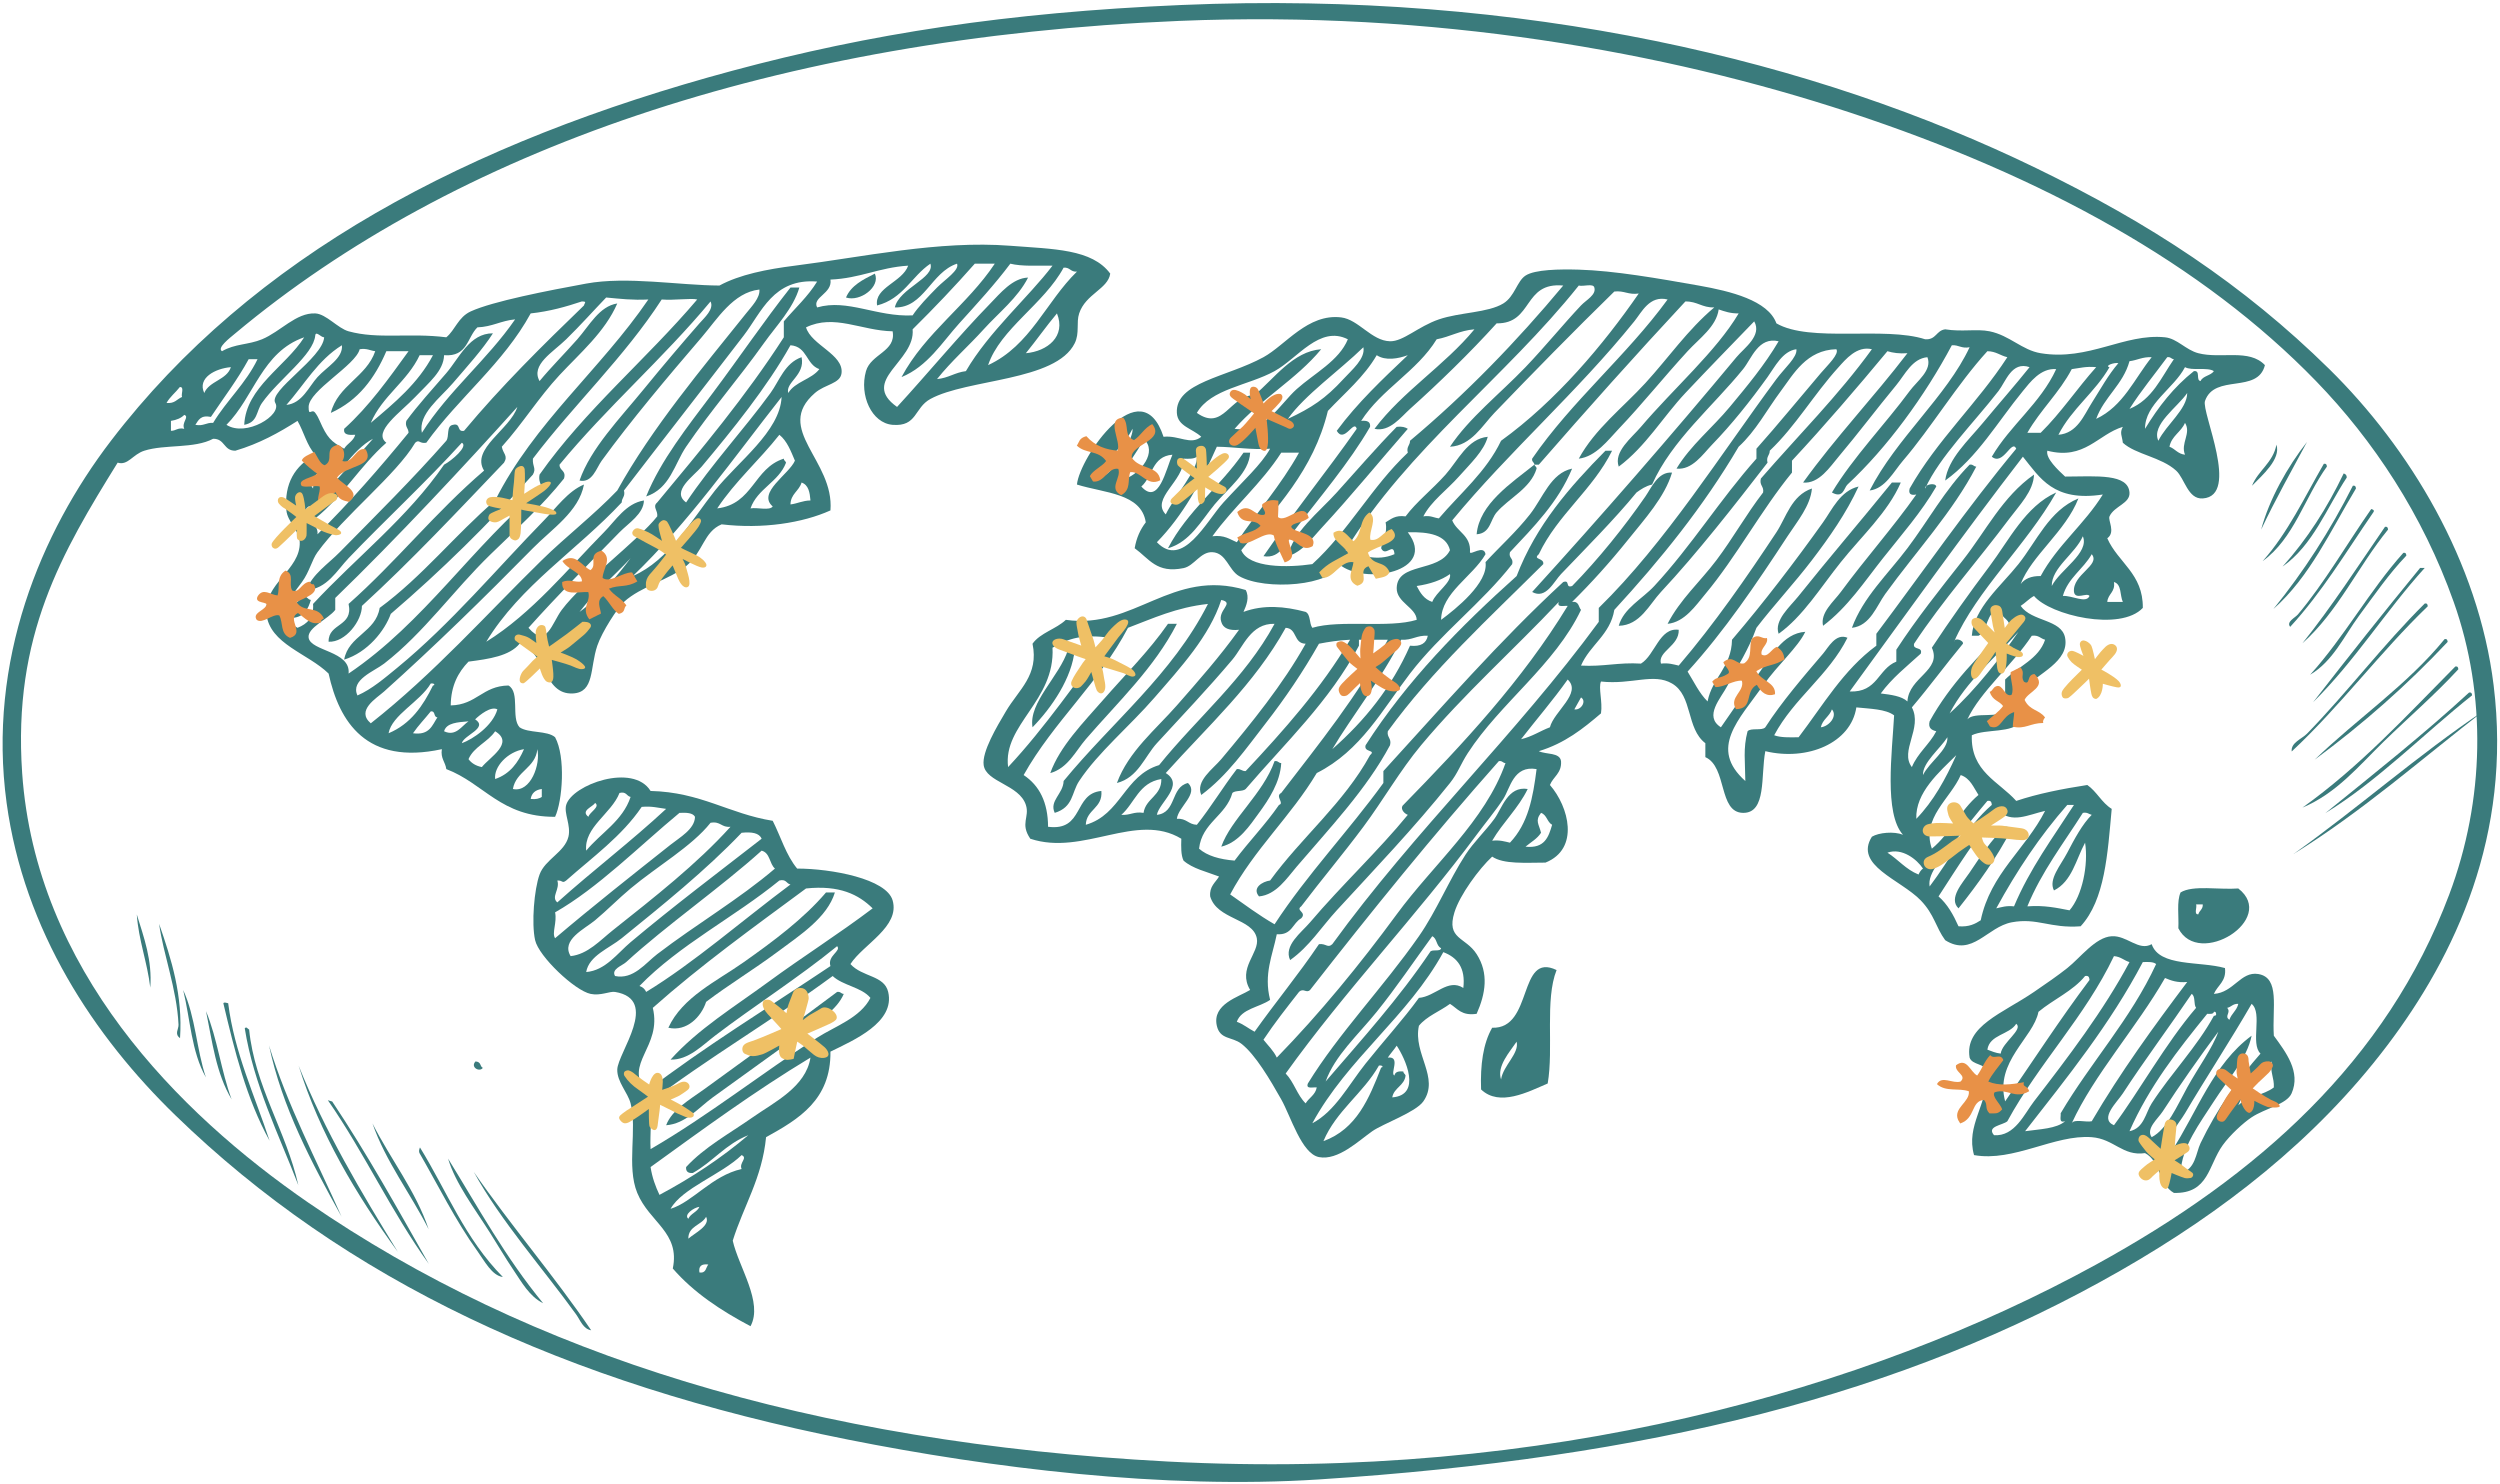 <?xml version="1.0" encoding="UTF-8"?>
<svg xmlns="http://www.w3.org/2000/svg" width="379" height="225" viewBox="0 0 379 225" fill="none">
  <path fill-rule="evenodd" clip-rule="evenodd" d="M132.629 41.481C133.515 43.481 130.386 45.807 128.253 45.102C129.023 43.276 130.833 42.381 132.629 41.481Z" fill="url(#paint0_linear_1_9301)"></path>
  <path fill-rule="evenodd" clip-rule="evenodd" d="M121.183 43.589C120.265 46.76 117.677 49.391 115.799 52.039C112.041 57.326 107.702 62.297 104.014 67.724C102.248 70.328 101.604 74.053 97.956 75.264C100.179 69.768 104.207 64.718 108.055 59.58C112.049 54.251 115.792 48.714 119.836 43.589H121.183Z" fill="url(#paint1_linear_1_9301)"></path>
  <path fill-rule="evenodd" clip-rule="evenodd" d="M213.423 65.008C209.047 70.005 204.937 75.08 200.293 80.093C198.945 81.547 197.449 83.668 195.245 84.315C195.949 80.726 199.904 77.695 202.651 74.661C205.677 71.318 208.607 67.897 211.74 64.709C212.521 64.613 213.032 64.759 213.423 65.008Z" fill="url(#paint2_linear_1_9301)"></path>
  <path fill-rule="evenodd" clip-rule="evenodd" d="M243.385 68.328H244.394C241.468 74.253 236.129 78.019 233.285 84.015C232.285 84.882 234.126 84.538 233.957 85.522C225.773 93.673 217.206 101.48 210.392 110.861C210.227 111.811 210.999 111.924 210.729 112.973C207.145 119.682 201.58 125.529 196.59 131.371C195.084 133.134 193.472 135.659 190.866 135.896C189.779 134.629 191.343 133.652 192.549 133.484C197.333 126.911 203.711 121.763 207.701 114.482C208.682 113.629 206.694 114.105 207.025 112.973C213.289 103.197 221.331 95.021 229.92 87.33C232.871 79.622 237.959 73.826 243.385 68.328Z" fill="url(#paint3_linear_1_9301)"></path>
  <path fill-rule="evenodd" clip-rule="evenodd" d="M189.521 68.628C189.379 71.689 186.171 74.016 184.134 76.474C182.166 78.855 180.404 82.184 177.065 83.111C179.996 77.488 185.006 73.734 188.512 68.628H189.521Z" fill="url(#paint4_linear_1_9301)"></path>
  <path fill-rule="evenodd" clip-rule="evenodd" d="M232.611 70.441C232.676 70.682 232.948 70.741 232.946 71.041C232.064 74.034 228.748 75.514 226.888 77.678C225.902 78.826 225.965 80.857 223.859 80.997C224.254 76.411 229.109 73.243 232.611 70.441Z" fill="url(#paint5_linear_1_9301)"></path>
  <path fill-rule="evenodd" clip-rule="evenodd" d="M299.601 70.741C296.077 77.572 290.424 83.651 285.799 90.048C284.494 91.851 283.526 94.884 280.751 95.176C282.436 90.561 286.181 87.066 289.166 83.111C292.332 78.909 294.841 74.257 298.592 70.441C299.135 70.355 299.172 70.722 299.601 70.741Z" fill="url(#paint6_linear_1_9301)"></path>
  <path fill-rule="evenodd" clip-rule="evenodd" d="M288.158 73.153C286.226 77.642 282.194 81.307 279.069 85.219C276.008 89.048 273.315 93.453 269.641 96.08C268.909 94.049 271.398 91.945 272.671 90.347C277.06 84.842 282.346 78.672 286.81 73.153H288.158Z" fill="url(#paint7_linear_1_9301)"></path>
  <path fill-rule="evenodd" clip-rule="evenodd" d="M46.114 90.347C46.554 90.455 46.644 90.878 47.122 90.951C46.73 92.309 46.139 93.486 44.431 93.667C43.397 92.199 45.313 91.142 46.114 90.347Z" fill="url(#paint8_linear_1_9301)"></path>
  <path fill-rule="evenodd" clip-rule="evenodd" d="M178.411 94.572C175.006 101.243 169.472 106.436 164.608 112.065C163.083 113.836 161.872 116.48 159.224 117.194C160.675 113.142 164.201 109.584 167.304 106.032C170.622 102.234 174.225 98.655 177.065 94.572H178.411Z" fill="url(#paint9_linear_1_9301)"></path>
  <path fill-rule="evenodd" clip-rule="evenodd" d="M162.926 98.492C162.518 102.767 159.466 107.246 156.53 110.257C155.897 106.482 160.636 102.54 161.917 98.492H162.926Z" fill="url(#paint10_linear_1_9301)"></path>
  <path fill-rule="evenodd" clip-rule="evenodd" d="M193.223 115.386C193.768 115.3 193.805 115.673 194.236 115.686C194.077 118.598 192.339 121.223 190.866 123.231C189.502 125.094 187.827 127.715 185.145 128.355C186.628 124.144 191.478 120.365 193.223 115.386Z" fill="url(#paint11_linear_1_9301)"></path>
  <path fill-rule="evenodd" clip-rule="evenodd" d="M304.988 125.642C302.704 130.03 299.899 133.952 296.907 137.707C295.332 136.182 297.558 133.819 298.592 132.28C300.361 129.636 301.848 127.383 303.979 125.338C304.522 125.257 304.557 125.625 304.988 125.642Z" fill="url(#paint12_linear_1_9301)"></path>
  <path fill-rule="evenodd" clip-rule="evenodd" d="M126.57 135.296C125.409 139.107 121.302 141.752 117.816 144.344C114.281 146.975 110.359 149.359 107.045 151.884C106.339 154.102 104.115 156.456 101.323 155.806C103.437 151.163 108.691 148.733 112.769 145.854C117.222 142.706 121.825 139.294 125.223 135.296H126.57Z" fill="url(#paint13_linear_1_9301)"></path>
  <path fill-rule="evenodd" clip-rule="evenodd" d="M127.916 150.677C126.881 153.131 124.034 154.829 121.855 156.41C117.282 159.731 112.751 162.956 108.055 166.364C105.882 167.939 103.937 170.373 100.986 170.587C101.873 168.212 104.643 166.658 106.708 165.16C113.133 160.488 120.45 155.233 126.907 150.377C127.45 150.29 127.487 150.663 127.916 150.677Z" fill="url(#paint14_linear_1_9301)"></path>
  <path fill-rule="evenodd" clip-rule="evenodd" d="M179.087 0.758C231.229 -1.469 275.246 9.243 308.692 25.493C325.9 33.855 340.026 43.068 353.128 55.959C365.228 67.87 375.727 85.059 378.038 103.921C380.813 126.548 372.267 144.813 361.88 158.523C351.038 172.831 336.95 183.746 321.485 192.61C288.435 211.549 249.933 221.037 199.955 224.282C176.303 225.816 150.038 222.518 128.588 218.249C85.602 209.691 52.286 194.031 26.588 169.079C14.243 157.096 3.646 141.088 1.002 121.719C-1.932 100.19 6.153 80.766 16.825 66.82C38.237 38.833 70.88 21.531 111.084 10.71C131.906 5.11 152.633 1.889 179.087 0.758ZM32.312 66.517C29.457 68.047 24.98 67.334 21.873 68.328C20.109 68.891 19.394 70.618 17.836 70.138C9.421 83.715 1.916 96.348 3.36 117.194C5.419 146.879 26.829 168.612 46.788 182.352C80.162 205.333 122.791 218.712 177.065 221.57C234.335 224.582 283.08 210.735 317.781 191.702C342.27 178.27 361.83 160.848 371.308 135.596C376.671 121.3 377.025 105.469 371.98 91.251C367.29 78.036 359.781 66.716 351.108 57.772C333.965 40.091 309.797 26.723 280.414 17.047C252.461 7.845 217.354 1.562 178.747 3.17C117.604 5.717 68.699 22.926 35.677 50.532C34.801 51.262 32.846 52.761 33.658 53.243C35.645 52.089 37.608 52.303 39.718 51.436C42.532 50.272 44.888 47.378 47.796 47.514C49.447 47.587 51.215 49.778 52.846 50.226C57.342 51.466 62.036 50.426 67.659 51.135C69.013 50.022 69.44 48.097 71.361 47.21C74.696 45.676 83.12 44.045 88.867 42.991C95.033 41.854 102.945 43.258 109.064 43.289C112.146 41.618 116.262 40.81 120.51 40.274C130.805 38.974 142.316 36.418 153.165 37.258C159.731 37.766 165.553 37.739 168.313 41.481C167.972 43.816 164.581 44.553 163.6 47.514C163.132 48.928 163.694 50.485 162.926 52.039C160.059 57.826 146.671 57.409 141.046 60.484C138.578 61.834 139.056 64.703 135.322 64.405C132.144 64.149 130.245 59.916 131.283 56.264C132.028 53.643 135.887 53.293 135.322 50.226C130.569 50.136 126.48 47.551 122.194 49.628C122.984 52.312 127.907 53.724 127.579 56.564C127.392 58.185 125.096 58.226 123.54 59.58C117.226 65.066 126.51 69.782 125.896 77.378C121.669 79.289 115.597 80.226 109.401 79.49C106.665 80.62 106.616 83.688 104.014 85.822C101.55 87.849 97.155 88.897 94.591 91.251C93.625 92.142 91.266 95.767 90.549 97.888C89.41 101.263 90.152 104.961 86.847 105.128C82.356 105.355 82.753 98.801 78.769 97.588C77.25 99.446 74.164 99.899 71.024 100.303C69.464 101.921 68.361 103.948 68.33 106.942C72.277 106.855 73.116 103.988 77.083 103.921C78.87 104.938 77.443 108.83 78.769 110.257C80.091 111.178 82.965 110.721 84.152 111.765C85.777 114.732 85.276 121.442 84.152 123.83C75.921 123.867 73.41 118.779 67.659 116.594C67.517 115.513 66.762 114.982 66.985 113.573C55.546 116.067 51.419 109.44 49.816 102.113C46.693 99.059 40.86 97.634 40.39 93.063C39.922 88.471 45.579 86.417 45.44 82.201C45.382 80.42 43.572 79.089 43.418 77.378C43.053 73.28 44.714 70.605 47.796 68.934C46.517 67.561 46.064 65.453 45.103 63.805C42.283 65.599 39.308 67.257 35.677 68.328C33.865 68.343 34.13 66.499 32.312 66.517ZM132.966 46.306C132.515 43.589 136.799 42.776 137.679 40.274C133.27 40.547 130.399 42.195 125.896 42.385C126.231 44.499 123.068 45.07 123.877 46.607C128.495 45.266 132.869 48.068 138.353 47.814C139.218 46.497 140.677 44.993 142.055 43.589C143.269 42.359 145.514 40.932 145.085 39.974C141.132 41.274 140.063 46.714 135.657 46.607C136.309 43.712 141.788 42.128 141.046 39.974C138.175 41.922 136.893 45.303 132.966 46.306ZM147.778 39.974C144.761 43.399 141.608 46.71 138.353 49.926C138.805 54.805 130.292 57.668 135.994 61.691C140.638 56.636 145.452 50.803 150.133 46.006C151.607 44.499 153.489 42.151 155.857 42.082C154.283 45.17 151.401 47.41 149.124 49.926C146.806 52.493 144.205 54.76 142.055 57.468C143.789 57.312 144.754 56.468 146.431 56.264C149.888 50.304 155.923 45.066 159.561 40.274C157.339 40.251 154.915 40.414 153.165 39.974C150.828 43.099 148.06 46.102 145.422 49.022C142.831 51.889 140.625 55.554 136.67 57.168C140.265 50.435 146.669 46.22 150.809 39.974H147.778ZM149.796 55.355C156.232 52.376 158.582 45.729 163.263 41.178C162.278 41.26 162.228 40.497 161.243 40.574C158.288 46.07 151.631 49.859 149.796 55.355ZM112.769 50.831C106.575 58.903 100.044 67.253 94.591 74.361C94.833 75.284 94.245 75.46 94.254 76.168C87.568 83.355 78.887 88.747 73.719 97.288C80.656 92.99 86.154 86.159 91.558 80.694C93.344 78.89 94.889 76.311 97.619 75.87C97.578 77.909 95.299 79.282 93.917 80.694C89.206 85.499 84.42 90.378 80.115 95.176C82.866 98.351 83.645 94.49 85.163 92.459C88.405 88.126 96.69 81.988 99.638 78.282C99.754 77.345 98.859 76.841 99.638 76.168C106.347 68.101 113.082 60.061 118.827 51.135V48.718C120.52 46.72 122.488 44.962 123.877 42.685C117.235 42.158 115.438 47.351 112.769 50.831ZM106.371 51.135C101.087 57.295 95.649 63.755 91.221 69.837C90.406 70.959 89.794 73.266 87.856 72.853C89.56 67.951 93.955 63.468 97.619 58.976C100.458 55.495 103.373 52.066 106.034 49.022C106.8 48.147 108.289 46.847 107.717 45.703C100.531 54.347 91.974 61.76 84.826 70.441C84.792 71.376 85.886 71.299 85.5 72.549C82.315 76.568 78.267 80.249 74.391 84.015C68.667 89.571 64.336 95.867 58.233 100.603C56.728 101.77 53.084 103.067 54.191 105.432C56.372 104.478 58.327 102.784 60.253 101.209C68.332 94.576 75.415 86.103 82.469 78.886C84.287 77.028 86.115 74.44 88.53 73.457C87.764 77.551 83.65 80.199 80.787 83.111C73.383 90.634 65.865 97.988 58.233 104.828C57.102 105.842 53.915 107.696 56.211 109.653C65.815 102.084 73.685 93.186 82.135 84.918C85.811 81.32 90.017 78.072 93.578 74.361C98.808 64.886 106.596 55.641 113.103 47.514C113.951 46.457 115.256 45.13 115.125 43.895C111.157 44.326 108.734 48.378 106.371 51.135ZM78.43 61.691C70.661 70.341 59.96 81.816 50.824 90.651V92.459C49.779 93.83 46.549 95.17 46.788 96.684C47.109 98.742 53.196 98.678 52.846 102.113C64.367 94.336 71.618 82.734 82.135 74.057C82.025 73.353 81.602 72.926 81.797 71.949C88.706 62.151 97.99 54.484 105.697 45.403C104.828 45.162 102.173 45.561 100.314 45.403C94.625 54.183 87.053 61.274 80.787 69.532C80.709 70.795 81.334 70.959 80.787 71.949C74.076 79.409 66.936 86.486 59.242 93.063C58.34 95.594 55.752 98.895 52.174 99.999C52.829 96.367 56.969 95.853 57.557 92.159C64.087 87.349 68.989 81.084 75.065 75.87C80.986 64.082 91.054 56.009 98.29 45.403C95.909 45.529 93.928 45.293 91.895 45.102C90.086 46.974 87.991 49.332 85.835 51.436C83.796 53.43 80.426 55.305 81.797 57.772C83.465 55.745 85.626 53.58 87.521 51.436C89.363 49.345 90.852 46.424 93.578 46.006C91.715 50.326 87.906 53.551 84.826 56.862C81.617 60.316 79.254 64.191 76.074 67.724C76.254 68.787 77.063 69.074 76.411 70.138C69.372 77.505 62.413 84.946 54.866 91.855C54.887 94.094 52.359 97.42 49.816 97.288C49.756 94.416 53.606 95.053 52.846 91.555C60.07 85.155 66.039 77.632 73.383 71.345C71.327 68.043 77.349 65.099 78.43 61.691ZM80.452 47.514C76.325 55.078 69.552 60.27 64.626 67.12C63.555 67.303 63.587 66.553 62.946 67.12C60.068 71.982 52.178 78.149 48.133 83.711C47.277 84.886 46.931 86.649 45.777 88.234C43.779 90.988 41.448 93.218 45.103 95.176C46.588 94.594 47.616 93.603 47.459 91.555C54.035 84.478 61.812 78.472 67.322 70.441C68.442 69.865 71.052 67.647 70.015 67.12C64.661 73.026 58.237 78.982 52.846 84.618C51.118 86.423 49.53 89.347 46.45 89.443C47.343 87.049 49.743 85.495 51.5 83.711C57.067 78.059 62.525 72.659 67.659 66.82C68.152 66.157 67.618 64.572 68.667 64.405C69.925 64.086 69.202 65.539 70.35 65.313C75.962 58.576 82.21 52.406 88.53 46.306C88.603 45.93 89.054 45.689 88.193 45.703C85.821 46.493 83.356 47.201 80.452 47.514ZM155.52 53.547C158.793 53.257 161.64 50.989 160.235 47.514C158.595 49.464 157.132 51.572 155.52 53.547ZM72.372 49.628C70.814 51.145 70.895 54.137 67.322 53.847C67.249 56.228 65.069 57.949 62.946 60.183C60.767 62.478 56.422 65.485 58.57 67.12C54.608 70.609 51.957 75.274 47.796 78.586C46.35 78.418 48.084 76.551 46.788 76.774C45.126 77.915 48.378 79.186 48.133 80.997C53.041 76.141 57.567 70.949 61.935 65.613C61.943 64.903 61.355 64.726 61.598 63.805C63.309 61.461 65.56 59.003 67.659 56.564C69.597 54.307 71.187 50.508 74.728 50.532C73.131 53.024 70.837 55.538 68.667 58.072C66.71 60.357 63.373 62.768 63.954 65.613C67.981 59.266 73.848 54.57 78.093 48.418C75.951 48.609 74.636 49.545 72.372 49.628ZM39.718 61.087C38.8 62.387 39.119 64.005 37.025 64.405C37.291 58.703 43.311 55.568 46.114 51.135C39.716 53.343 38.514 60.211 34.331 64.405C37.291 66.313 42.823 62.914 41.736 61.087C40.641 59.249 48.942 54.278 49.142 51.135C48.696 51.176 47.891 50.118 47.796 50.831C47.541 53.807 42.274 57.458 39.718 61.087ZM43.418 61.387C45.83 61.134 46.807 58.626 48.133 57.168C49.543 55.618 52.037 54.297 51.835 52.339C48.184 54.597 46.141 58.299 43.418 61.387ZM106.371 70.741C105.162 72.186 101.681 74.493 104.014 76.168C107.907 70.341 112.891 64.976 116.807 59.58C118.153 57.726 118.977 55.028 121.518 54.151C122.104 56.891 119.031 57.945 119.501 59.58C120.505 57.868 123.035 57.518 124.214 55.959C122.186 55.264 122.415 52.543 119.836 52.339C116.323 58.649 110.968 65.259 106.371 70.741ZM54.529 52.943C53.915 55.387 46.798 59.22 46.788 61.691C46.779 63.259 47.247 61.841 47.796 62.595C48.105 63.018 48.275 63.359 48.47 63.805C49.571 66.32 50.17 66.953 52.174 68.024C52.634 67.234 53.588 66.884 53.857 65.912C52.891 65.972 52.02 65.953 52.174 65.008C55.973 61.578 58.933 57.389 61.935 53.243H58.57C56.827 57.312 54.333 60.71 50.153 62.595C51.211 58.416 55.537 57.168 56.885 53.243C56.095 53.147 55.621 52.77 54.529 52.943ZM63.618 53.847C61.763 57.818 57.947 60.03 56.211 64.105C59.804 61.087 63.407 58.085 65.639 53.847H63.618ZM37.699 54.451C36.007 57.562 33.906 60.307 31.975 63.201C30.384 62.882 30.084 63.718 29.618 64.405C30.887 64.639 31.226 64.041 32.312 64.105C34.359 60.71 37.291 58.109 39.044 54.451H37.699ZM30.964 59.58C31.724 57.745 34.378 57.612 35.003 55.66C32.638 55.855 29.885 57.299 30.964 59.58ZM25.242 61.087C26.513 61.22 26.822 60.493 27.597 60.183C27.414 59.743 27.992 58.626 27.262 58.676C26.618 59.507 25.766 60.153 25.242 61.087ZM95.936 87.33C101.465 84.928 104.845 78.822 108.393 74.361C111.863 69.995 118.258 65.417 118.49 60.183C111.2 69.438 104.433 79.159 95.936 87.33ZM25.914 63.805V65.313C26.708 65.316 26.905 64.789 27.934 65.008C27.47 64.055 28.769 63.191 27.934 62.895C27.464 63.382 26.777 63.668 25.914 63.805ZM108.729 77.074C114.183 76.434 114.258 70.968 118.827 69.532C118.827 69.837 119.102 69.891 119.164 70.138C118.059 73.072 114.811 74.084 113.777 77.074C114.799 76.888 116.679 77.459 117.144 76.774C114.728 74.711 119.626 71.903 120.51 69.837C119.887 68.384 119.336 66.866 118.153 65.912C115.136 69.745 111.444 72.972 108.729 77.074ZM49.479 74.361C51.962 71.859 54.19 69.128 56.548 66.517C53.475 68.101 50.5 72.943 49.479 74.361ZM47.459 74.057C47.393 72.68 49.908 72.045 49.142 71.041C48.344 71.645 46.39 72.785 47.459 74.057ZM119.836 76.474C120.922 76.338 121.66 75.891 122.868 75.87C122.765 74.653 122.576 73.516 121.518 73.153C121.149 74.43 119.857 74.88 119.836 76.474ZM87.856 92.763C90.876 90.641 93.891 86.909 95.599 84.618C93.063 87.372 90.129 89.77 87.856 92.763ZM58.907 111.161C62.27 109.753 64.131 106.996 65.639 103.921C65.993 103.907 65.901 103.534 65.302 103.621C63.669 106.399 59.413 108.377 58.907 111.161ZM72.032 109.05C74.074 110.38 70.296 111.438 70.015 112.669C71.696 112.065 74.702 110.034 75.402 107.54C74.449 107.005 72.739 108.363 72.032 109.05ZM62.609 111.161C65.126 111.507 65.519 109.948 66.313 108.75C65.676 108.717 66.077 107.753 65.302 107.846C64.416 108.963 63.418 109.974 62.609 111.161ZM67.322 110.861C69.105 111.705 69.975 110.067 71.024 109.353C69.386 109.494 67.676 109.571 67.322 110.861ZM71.024 115.086C71.468 115.69 72.129 116.103 73.046 116.29C74.263 114.773 78.01 112.632 75.065 110.861C73.969 112.492 71.842 113.202 71.024 115.086ZM75.065 118.101C77.338 117.324 78.55 115.594 79.439 113.573C76.93 113.982 74.846 116.244 75.065 118.101ZM77.756 119.611C80.452 120.205 81.982 115.836 81.46 113.573C81.184 116.444 78.216 116.903 77.756 119.611ZM80.452 121.119C81.233 121.213 81.744 121.069 82.135 120.815V119.611C81.16 119.742 80.598 120.242 80.452 121.119Z" fill="url(#paint15_linear_1_9301)"></path>
  <path fill-rule="evenodd" clip-rule="evenodd" d="M343.363 55.355C342.262 59.756 335.74 56.591 334.276 60.788C333.696 62.441 339.652 75.184 333.939 75.564C331.673 75.72 331.205 72.536 329.9 71.345C327.627 69.274 323.762 68.905 321.822 67.12C321.702 66.036 321.307 65.666 321.822 64.709C318.028 65.857 316.019 69.791 310.375 68.328C310.093 69.491 312.018 71.272 313.068 72.249C317.925 72.216 322.616 71.789 322.831 74.661C322.955 76.338 320.524 76.697 319.8 78.282C319.526 78.886 320.766 80.666 319.464 81.603C321.075 85.282 324.919 86.966 324.85 92.159C321.449 95.78 310.797 93.282 308.355 90.347C307.589 90.769 307.052 91.392 306.334 91.855C308.012 94.267 312.531 93.853 313.068 96.684C313.755 100.322 309.003 102.04 306.67 104.524C306.702 106.259 306.745 108.009 306.334 109.353C305.157 111.215 301.047 110.447 298.927 111.465C298.73 116.971 303.016 118.461 305.661 121.419C308.928 120.323 312.602 119.596 316.435 119.005C317.89 120.015 318.609 121.682 320.135 122.626C319.513 129.403 319.129 136.404 315.424 140.425C310.806 140.779 308.862 139.098 304.988 139.821C301.251 140.515 298.993 145.14 294.89 142.532C293.446 140.556 293.255 138.644 291.186 136.5C288.106 133.315 281.03 131.204 283.779 126.846C284.835 126.211 287.112 126.002 288.493 126.548C285.589 123.34 286.853 114 287.147 108.449C285.866 107.482 283.529 107.463 281.423 107.24C280.603 112.632 274.023 115.417 267.621 113.878C266.909 117.598 267.838 123.267 264.254 123.231C260.473 123.19 261.872 116.28 258.532 114.782V112.669C255.601 110.438 256.646 105.469 253.482 103.621C250.664 101.976 247.433 103.83 242.709 103.321C242.286 104.242 242.981 106.395 242.709 108.146C240.011 110.453 237.228 112.682 233.285 113.878C234.375 114.409 236.47 114.036 236.652 115.386C236.785 117.217 235.463 117.738 234.968 119.005C237.835 122.29 239.513 128.677 234.294 130.771C231.25 130.78 227.935 131.04 226.213 129.863C224.231 131.698 221.307 135.673 220.492 138.312C219.226 142.419 222.166 142.009 223.859 144.644C225.72 147.542 225.222 150.623 223.859 153.694C221.563 154.042 220.949 152.881 219.818 152.185C218.279 153.321 216.29 154.052 215.107 155.506C214.187 159.761 218.299 163.366 215.779 166.967C214.631 168.612 209.677 170.346 208.038 171.491C205.954 172.95 202.853 175.975 199.955 175.416C197.32 174.902 195.687 169.239 194.236 166.668C192.607 163.783 190.311 159.848 188.175 158.218C186.765 157.146 184.95 157.627 184.471 155.506C183.731 152.221 187.8 151.14 189.521 150.077C187.544 146.771 190.987 144.486 190.532 142.233C189.922 139.208 184.491 139.421 183.463 135.896C183.325 134.369 184.261 133.796 184.808 132.879C182.924 132.158 180.775 131.671 179.423 130.467C179.02 129.623 179.052 128.386 179.087 127.152C172.3 123.027 164.214 129.823 156.194 127.152C154.607 124.838 156.129 123.884 155.52 122.023C154.519 118.938 149.489 118.598 149.124 115.99C148.841 113.963 151.125 110.153 152.491 107.846C154.455 104.521 157.522 102.353 156.53 97.588C157.706 95.93 160.119 95.37 161.581 93.967C171.899 95.47 177.679 86.095 188.847 89.443C189.455 90.524 188.959 91.788 188.512 92.763C191.538 91.645 194.732 91.901 197.936 92.763C198.719 93.168 198.458 94.507 198.947 95.176C203.244 93.899 210.506 95.276 214.77 93.967C214.723 92.132 211.684 91.324 211.74 89.144C211.836 85.215 218.123 86.816 219.818 83.411C219.258 81.097 216.67 80.603 213.423 80.694C218.02 86.686 206.798 88.784 202.986 85.522C202.157 88.82 191.746 89.593 187.838 87.33C186.246 86.409 185.924 83.814 183.797 83.711C181.986 83.624 181.05 85.792 179.423 86.126C175.341 86.963 174.245 84.728 172.017 83.111C172.283 81.54 172.873 80.257 173.7 79.186C173.032 74.757 167.42 74.761 163.263 73.457C163.662 69.341 172.978 55.828 176.391 66.216C178.752 65.966 180.505 67.543 182.114 66.216C180.75 64.949 178.522 64.645 178.411 62.595C178.159 57.945 185.956 57.209 191.541 54.151C194.882 52.32 198.256 47.505 203.323 48.118C205.952 48.437 207.928 51.676 210.729 51.735C212.733 51.78 214.983 49.499 218.135 48.418C221.314 47.328 225.57 47.428 227.898 46.006C229.63 44.949 229.967 42.631 231.266 41.782C232.695 40.841 236.491 40.797 239.343 40.878C244.73 41.031 251.508 42.228 257.524 43.289C262.374 44.149 268.042 45.547 269.304 49.022C274.412 51.985 285.681 49.432 291.858 51.436C293.547 51.539 293.51 50.099 294.89 49.926C297.455 50.339 299.663 49.828 301.623 50.226C304.668 50.849 306.537 53.08 309.366 53.547C316.665 54.751 322.039 50.508 328.216 51.135C330.061 51.322 331.374 53.057 333.265 53.547C336.727 54.447 340.965 52.816 343.363 55.355ZM226.888 49.022C222.891 53.447 218.127 58.076 213.758 61.991C212.429 63.182 210.665 65.545 208.375 65.008C212.667 59.307 218.992 55.418 223.522 49.926C221.256 50.108 219.848 51.058 217.799 51.436C214.813 56.301 209.42 59.012 206.353 63.805C207.233 63.718 207.802 63.914 207.701 64.709C204.585 70.124 199.923 75.564 196.253 80.393C195.133 81.87 194.245 84.809 191.541 84.315C196.075 77.722 201.086 71.555 205.679 65.008C205.265 63.495 203.801 67.289 202.651 65.313C205.776 61.074 209.607 57.468 213.423 53.847C211.967 54.378 210.044 54.734 208.71 53.847C206.791 57.155 203.868 59.566 201.305 62.297C199.127 71.305 193.395 77.128 188.175 83.411C189.334 86.149 195.227 86.063 198.947 85.522C204.45 80.499 207.999 73.726 213.423 68.628C213.18 67.707 213.768 67.53 213.758 66.82C222.284 59.676 229.935 51.753 236.987 43.289C230.843 42.712 232.456 49.087 226.888 49.022ZM239.343 43.289C228.211 57.245 213.47 67.964 203.997 83.411C206.332 84.174 208.671 85.178 211.403 84.015C211.272 82.107 210.034 84.551 209.383 83.111C209.564 81.761 210.394 80.997 210.058 79.186C210.873 78.713 211.495 78.065 213.086 78.282C214.695 76.111 217.144 74.193 219.144 71.949C221.052 69.805 222.447 66.513 225.542 66.216C224.984 68.343 222.904 70.288 221.164 72.249C219.387 74.257 216.955 75.987 215.779 78.282C216.872 78.109 217.346 78.486 218.135 78.586C221.389 74.761 225.308 71.536 227.561 66.82C235.891 60.81 243.119 52.207 248.433 44.499C246.825 44.73 246.265 44.026 244.73 44.195C238.702 50.076 232.251 56.668 226.551 62.595C224.72 64.499 223.04 67.574 219.818 67.724C222.694 63.378 227.398 59.697 231.266 55.66C234.236 52.553 236.968 49.182 239.681 46.306C240.46 45.479 242.037 44.689 241.7 43.589C241.554 42.918 240.041 43.472 239.343 43.289ZM232.274 69.532C238.309 60.766 246.557 53.974 252.808 45.403C250.072 44.726 248.879 47.337 247.759 48.718C239.06 59.499 228.742 68.478 220.155 78.886C220.867 80.662 223.022 81.143 222.848 83.711C222.883 84.241 224.962 82.52 225.205 84.015C223.258 87.407 218.522 89.87 218.472 93.967C220.681 92.336 225.666 88.353 225.205 85.219C227.267 82.957 229.864 80.63 231.937 77.982C233.927 75.444 235.09 71.726 238.335 71.041C236.206 76.174 232.493 79.886 228.909 83.711C228.665 84.638 229.489 84.601 229.246 85.522C224.707 91.355 218.37 96.097 213.758 102.113C209.604 107.536 206.308 113.823 199.619 117.194C195.713 123.748 190.109 128.782 186.493 135.596C188.699 137.136 190.832 138.748 193.223 140.121C198.192 132.507 204.421 126.025 209.72 118.702V116.894C218.616 107.169 227.261 97.215 236.987 88.234C238.075 87.863 237.245 89.211 238.335 88.838C242.284 84.805 246.244 79.89 249.441 75.264C250.353 73.947 251.354 71.476 253.482 71.645C252.375 75.361 249.349 78.662 246.75 81.903C244.093 85.215 241.211 88.411 238.335 91.251C239.389 91.115 239.284 92.009 239.681 92.459C235.747 100.763 227.428 106.592 222.513 114.176C221.441 115.83 221.005 117.217 219.818 118.702C214.437 125.444 208.328 131.83 202.651 138.007C200.342 140.519 198.481 143.517 195.582 145.548C194.565 143.346 197.275 141.392 198.61 139.821C203.351 134.228 209.04 128.9 213.423 123.53C212.759 123.29 212.212 122.476 212.749 122.023C221.863 112.692 230.766 103.175 237.661 91.855C237.065 91.788 235.974 92.159 236.316 91.251C229.497 98.496 221.928 105.211 215.442 112.973C212.261 116.781 209.68 121.323 206.69 125.338C203.585 129.513 200.353 133.329 197.264 137.404C196.354 138.044 198.168 138.28 197.264 139.215C195.938 139.938 195.891 141.806 193.562 141.629C192.905 144.884 191.553 147.648 192.549 151.581C190.905 152.721 188.205 152.917 187.501 154.902C188.532 155.283 189.272 155.929 190.195 156.41C193.38 151.921 196.872 147.712 199.955 143.137C201.016 142.987 201.271 143.796 201.977 143.137C214.437 125.948 229.819 111.375 242.372 94.272V92.159C252.506 82.243 260.932 68.765 269.304 57.468C270.564 55.768 272.508 54.137 272.334 52.943C270.231 53.224 269.083 55.601 267.958 57.168C265.314 60.843 262.518 64.349 259.541 67.42C258.154 68.857 256.539 71.299 254.157 71.041C256.292 67.507 259.614 64.849 262.235 61.691C264.851 58.539 267.508 55.355 269.641 51.735C266.563 51.009 265.539 54.374 264.254 55.959C259.655 61.641 253.422 66.763 250.454 73.457C249.471 73.684 248.782 74.17 248.096 74.661C244.801 78.695 240.223 83.297 236.652 87.03C235.564 88.166 234.364 90.911 232.274 89.743C242.61 78.395 253.538 65.83 263.245 54.151C264.402 52.757 267.164 50.895 265.939 48.718C262.468 52.316 258.985 55.874 255.502 59.58C252.12 63.178 249.508 67.68 245.402 70.741C244.593 68.487 247.342 66.384 248.77 64.709C253.701 58.903 260.204 53.237 263.58 47.514C262.329 47.533 261.451 47.21 260.552 46.91C260.193 49.522 257.635 51.286 255.839 53.243C252.162 57.249 248.963 61.274 245.402 65.008C243.758 66.734 241.943 69.224 239.343 69.532C241.764 65.053 246.061 61.764 249.441 58.072C252.965 54.228 255.845 49.999 259.88 46.607C258.028 46.66 257.33 45.676 255.502 45.703C247.946 53.814 240.571 62.087 233.285 70.441H232.611C232.594 70.055 232.18 70.024 232.274 69.532ZM193.223 56.264C189.242 58.459 183.563 58.926 181.443 62.595C185.493 65.467 186.375 59.96 190.195 59.88C193.167 57.405 196.022 53.257 200.293 52.943C196.53 57.512 191.049 60.547 187.165 65.008C191.821 65.689 194.019 61.265 196.59 58.976C199.288 56.572 202.999 54.691 204.334 51.436C200.052 49.278 196.732 54.328 193.223 56.264ZM280.077 73.457C279.541 73.953 279.457 75.641 277.719 74.661C280.934 69.311 285.855 64.245 289.503 59.28C290.611 57.768 292.978 56.118 292.195 54.151C289.885 54.357 288.791 56.791 287.484 58.372C284.494 61.991 281.65 65.772 278.732 69.234C277.425 70.778 275.757 73.386 273.345 73.153C278.264 66.303 284.056 60.23 289.166 53.547C287.939 53.637 286.977 53.497 286.134 53.243C281.44 58.893 276.661 64.463 271.663 69.837V71.645C267.059 77.255 263.157 84.519 258.532 90.048C257.077 91.788 255.39 94.326 252.808 94.572C254.633 90.961 257.818 88.103 260.215 84.918C262.737 81.57 264.696 78.022 267.287 74.661C267.45 73.713 266.679 73.599 266.947 72.549C272.59 66.04 278.704 59.957 283.779 52.943C281.504 52.389 279.777 54.501 278.732 55.66C274.912 59.87 272.268 64.545 268.295 68.328C268.304 69.038 267.716 69.214 267.958 70.138C262.904 76.668 257.32 83.832 251.8 89.743C250.027 91.641 248.645 94.803 245.402 94.871C246.147 92.199 248.963 90.811 250.791 88.838C256.468 82.707 260.747 75.734 266.276 69.532V68.024C269.396 64.535 273.107 59.997 276.036 56.564C277.109 55.31 278.863 53.67 278.393 52.943C273.875 53.057 271.903 56.691 269.978 59.28C267.861 62.118 266.162 65.38 263.58 67.724C258.238 76.811 251.725 84.851 244.73 92.459C244.115 96.23 241.022 97.784 239.681 100.903C243.037 101.099 245.381 100.386 248.77 100.603C250.924 99.292 251.547 95.084 254.493 95.476C254.6 97.932 251.27 98.759 251.8 100.603C252.954 100.472 253.684 100.722 254.493 100.903C259.856 94.644 264.818 87.486 269.304 80.694C270.78 78.463 271.57 75.107 274.69 74.057C274.459 76.682 272.482 79.019 270.987 81.297C266.273 88.503 261.393 95.721 255.839 101.813C256.807 103.357 257.586 105.074 258.869 106.336C259.561 102.734 262.503 101.145 262.571 96.984C267.409 91.324 272.13 85.132 276.373 79.186C277.749 77.259 278.97 74.41 281.76 73.757C279.899 77.795 277.322 81.47 274.69 84.918C272.042 88.393 268.969 91.678 266.276 95.176C265.063 98.546 263.5 100.836 261.898 103.921C260.899 105.852 258.241 108.577 260.889 110.257C262.644 107.74 264.587 104.861 266.612 102.113C268.437 99.632 270.218 96.017 273.682 95.78C272.562 98.138 269.523 100.759 267.287 103.921C263.599 109.13 259.017 113.446 264.593 118.402C264.574 115.5 264.232 113.492 264.93 110.861C265.419 110.294 267.132 110.825 267.621 110.257C270.113 106.386 273.504 102.457 276.373 99.095C277.161 98.174 278.292 95.93 280.077 96.684C277.236 102.38 271.935 105.878 268.967 111.465C269.913 111.825 271.291 111.798 272.671 111.765C276.36 106.926 279.457 101.557 284.453 97.888V96.08C291.501 86.709 298.182 77.011 305.661 68.024C304.968 66.489 303.689 70.695 301.959 69.234C304.779 64.422 309.329 61.157 311.72 55.959C309.351 55.768 307.73 57.989 306.67 59.28C302.79 64.012 299.796 69.324 294.89 72.853C295.332 69.528 298.384 66.793 300.614 64.105C302.968 61.261 305.471 58.426 307.683 55.66C304.971 54.724 304.095 57.826 302.968 59.28C299.187 64.155 294.045 69.238 291.858 74.057C291.697 73.466 293.403 73.089 293.54 73.757C291.304 77.628 288.248 81.097 285.462 84.618C282.657 88.163 280.091 92.082 276.373 94.871C275.925 92.872 277.985 91.214 279.069 89.743C282.85 84.609 287.014 79.94 290.512 74.967C289.638 75.143 289.302 74.843 289.503 74.057C293.652 66.716 299.777 61.147 304.314 54.151C303.237 53.911 302.616 53.26 301.286 53.243C296.717 58.245 292.782 64.832 288.493 69.837C287.063 71.505 285.816 74.066 283.442 74.361C287.488 66.42 295.118 60.089 298.592 52.643C297.324 52.876 296.983 52.276 295.899 52.339C291.793 60.053 286.091 67.87 280.077 73.457ZM195.245 63.501C198.839 61.824 200.947 60.424 203.66 57.468C204.963 56.051 207.01 54.374 206.69 52.643C203.033 56.205 197.758 59.92 195.245 63.501ZM322.831 54.755C321.859 58.309 318.989 60.161 317.781 63.501C321.899 61.561 323.567 57.426 326.196 54.151C324.775 54.083 324.022 54.614 322.831 54.755ZM322.831 61.991C326.295 60.57 327.627 57.245 329.563 54.451C329.132 54.434 329.095 54.064 328.554 54.151C326.64 56.758 324.58 59.233 322.831 61.991ZM319.8 55.66C317.637 59.449 314.055 61.974 312.057 65.912C314.922 65.686 315.937 62.928 317.107 61.087C318.427 59.012 319.605 56.841 321.146 55.055C320.487 54.911 318.998 55.482 319.8 55.66ZM314.077 55.959C312.214 59.52 309.317 62.151 307.346 65.613H309.366C312.465 62.561 314.882 58.893 317.781 55.66C316.268 55.51 315.259 55.809 314.077 55.959ZM331.246 55.66C329.572 58.886 325.144 61.247 325.187 65.008C327.202 61.688 329.555 58.666 332.591 56.264C333.654 56.114 332.845 57.645 333.602 57.772C333.946 56.972 335.158 56.955 335.624 56.264C334.654 55.618 332.265 56.255 331.246 55.66ZM327.207 66.82C328.406 64.372 331.552 62.068 331.583 59.58C330.166 61.688 326.074 64.418 327.207 66.82ZM328.892 67.724C329.763 68.047 330.141 68.814 331.246 68.934C330.535 67.184 332.237 65.693 331.246 64.105C330.664 65.495 329.198 66.09 328.892 67.724ZM166.63 71.645C167.025 71.689 167.585 71.595 167.641 71.949C169.438 70.772 171.935 66.007 171.678 65.008C170.429 67.611 168.051 69.201 166.63 71.645ZM170.669 72.549C172.865 71.745 175.575 68.511 173.363 66.517C172.644 68.528 170.279 70.541 170.669 72.549ZM184.471 67.724C182.085 73.126 179.305 78.178 175.382 82.201C179.305 86.286 182.872 79.032 185.48 76.168C188.566 72.793 191.212 70.428 192.549 68.024C189.525 68.22 187.235 67.761 184.471 67.724ZM194.236 68.628C191.244 73.29 187.017 76.841 183.797 81.297C185.63 81.067 186.424 81.761 187.501 82.201C190.566 77.609 194.213 73.54 196.928 68.628H194.236ZM173.026 73.757C175.672 76.718 176.76 71.109 177.739 68.934C174.638 69.164 174.738 72.276 173.026 73.757ZM179.423 69.532C179.563 72.893 174.388 75.578 176.728 77.982C178.013 75.293 181.713 71.109 181.443 69.234C181.044 69.578 180.252 69.574 179.423 69.532ZM280.414 104.828C284.657 105.011 284.683 101.413 287.484 100.303V98.492C290.536 93.803 294.079 89.361 297.581 84.918C301.05 80.52 303.575 75.284 308.355 71.949C308.278 74.453 306.142 76.592 304.651 78.586C299.899 84.946 294.497 91.032 290.175 97.588C289.924 98.618 291.544 97.969 291.186 99.095C289.072 101.023 286.803 102.811 285.125 105.128C286.705 105.325 288.276 105.524 289.166 106.336C289.375 102.648 294.435 101.653 292.869 98.192C295.616 94.03 298.545 89.907 301.623 85.822C304.554 81.93 307.067 76.732 311.72 74.661C307.235 82.607 299.695 89.424 296.236 97.288C296.326 96.574 297.725 97.101 297.581 97.588C294.948 100.759 292.508 104.101 289.84 107.24C291.501 110.384 287.945 113.863 289.84 116.29C290.718 114.163 292.508 112.851 293.54 110.861C292.847 110.68 292.269 110.394 292.531 109.353C295.65 103.698 300.086 99.228 304.651 94.871C304.548 93.659 303.067 93.676 303.305 92.159C300.889 92.791 301.485 95.661 299.938 96.38H298.927C299.255 92.159 303.339 88.861 305.996 85.522C308.761 82.051 310.658 77.382 315.088 75.564C313.145 80.563 307.954 84.255 306.334 88.539C306.934 87.767 307.874 87.303 309.366 87.33C311.89 82.657 316.041 79.436 318.789 74.967C311.327 76.12 309.259 72.445 306.67 69.234C297.597 80.993 288.821 93.296 280.414 104.828ZM311.048 88.838C312.293 86.382 316.804 83.818 315.761 81.297C314.59 83.974 310.993 86.072 311.048 88.838ZM312.729 90.347C314.102 90.238 316.279 91.551 316.77 90.347C316.373 89.77 314.641 91.005 314.416 89.743C314.143 87.09 318.494 85.695 317.107 84.015C315.83 86.286 313.497 87.617 312.729 90.347ZM214.77 88.838C215.305 89.87 215.893 90.851 217.127 91.251C217.697 89.751 220.106 88.297 219.818 87.03C218.502 87.963 216.794 88.543 214.77 88.838ZM319.464 91.251H321.822C321.356 90.261 321.674 88.571 320.474 88.234C320.719 89.765 319.549 90.024 319.464 91.251ZM175.045 105.732C171.238 110.12 166.476 114.059 163.6 118.402C162.422 120.182 162.75 122.35 159.898 123.231C159.029 121.396 161.198 120.346 161.243 118.402C168.566 109.48 177.739 102.213 183.125 91.555C178.324 92.082 174.794 93.745 171.006 95.176C166.677 103.461 159.722 109.399 155.183 117.498C157.572 119.079 158.872 121.632 158.887 125.338C164.383 126.042 162.685 120.296 166.967 119.909C167.207 122.54 164.681 122.686 164.608 125.038C169.952 123.49 170.429 117.584 175.719 115.99C181.509 108.807 188.714 102.898 193.223 94.572C189.628 94.467 188.476 98.047 186.83 99.999C183.063 104.465 179.177 108.536 175.382 112.669C173.534 114.686 172.528 117.894 169.324 118.702C171.084 113.913 175.241 110.561 178.411 106.942C181.692 103.197 184.913 99.563 187.838 95.476C186.317 95.634 185.411 95.234 185.145 94.272C184.527 92.478 187.255 91.405 185.145 90.951C183.366 96.444 178.971 101.209 175.045 105.732ZM176.728 117.194C179.67 119.025 175.702 121.69 175.382 123.53C178.393 123.213 177.425 119.328 180.097 118.702C181.793 120.302 178.627 122.286 178.411 124.134C179.887 124.021 180.142 124.994 181.443 125.038C183.596 122.34 185.392 119.328 187.501 116.594C188.137 116.526 188.244 116.93 188.847 116.894C194.627 110.711 200.271 104.407 204.671 96.984C202.962 97.065 201.432 97.301 199.955 97.588C197.56 101.82 194.813 105.882 191.877 109.653C188.888 113.5 186.083 117.561 182.114 120.515C181.196 118.415 183.883 116.584 185.145 115.086C189.755 109.59 194.492 103.761 197.936 97.588C196.06 97.561 196.693 95.284 194.908 95.176C190.184 103.715 183.076 110.111 176.728 117.194ZM295.562 108.146C299.496 104.628 303.427 99.509 305.996 95.78C302.412 99.805 298.131 103.207 295.562 108.146ZM159.561 98.192C159.981 106.242 152.006 109.876 152.829 116.29C158.511 110.221 163.186 103.247 168.313 96.684C164.027 96.121 162.102 96.744 159.561 98.192ZM201.977 113.573C206.907 109.244 210.999 104.165 213.758 97.888C215.41 98.065 216.24 97.498 216.453 96.38C214.766 96.28 214.099 97.088 212.412 96.984C209.504 102.826 204.855 108.717 201.977 113.573ZM308.018 96.38C305.155 100.753 300.199 104.861 298.255 109.05C299.339 107.809 303.208 109.067 303.979 107.54V103.017C305.99 100.999 309.061 99.926 310.037 96.984C309.336 96.811 309.076 96.238 308.018 96.38ZM206.016 96.984V97.888C201.593 106.296 194.841 112.611 188.847 119.611C188.418 120.029 187.257 119.792 186.83 120.209C185.866 123.671 182.205 124.717 181.778 128.659C183.023 129.754 184.907 130.281 187.165 130.467C189.321 127.573 191.845 125.007 193.899 122.023C194.77 121.769 193.249 120.696 194.236 120.209C199.949 112.765 205.862 105.492 210.392 96.984H206.016ZM230.592 112.065C232.283 111.671 233.465 110.821 234.968 110.257C235.575 107.853 239.867 105.069 237.661 103.017C235.436 106.151 232.937 109.044 230.592 112.065ZM238.67 107.54C239.683 107.723 240.58 106.269 239.681 105.732C239.359 106.349 238.994 106.926 238.67 107.54ZM276.036 110.257C277.266 110.138 278.622 108.567 277.719 107.54C277.35 108.617 276.289 109.076 276.036 110.257ZM291.523 117.498C292.476 115.53 295.36 113.699 295.227 111.765C294.083 113.559 291.444 115.613 291.523 117.498ZM290.512 124.134C293.124 121.446 294.965 118.065 296.573 114.482C294.01 117.027 290.353 120.151 290.512 124.134ZM227.224 115.386C217.281 126.588 207.849 138.244 198.61 150.077C198.015 150.64 197.627 149.713 196.928 150.377C195.078 152.744 193.214 155.092 191.541 157.619C192.234 158.504 193.064 159.268 193.562 160.331C200.089 153.631 206.158 146.217 211.74 138.611C217.337 130.984 225.14 124.467 228.233 115.686C227.806 115.673 227.768 115.3 227.224 115.386ZM227.898 121.119C226.716 122.93 225.132 124.825 223.859 126.548C214.785 138.807 203.816 150.29 194.908 162.746C196.165 164.033 196.648 166.013 197.936 167.271C198.443 166.417 199.421 165.987 199.619 164.854C199.024 164.787 197.934 165.16 198.273 164.256C202.943 156.642 209.667 149.727 215.107 141.933C217.788 138.084 219.623 133.502 222.177 129.563C223.385 127.696 225.177 126.011 226.551 124.134C227.701 122.563 228.587 119.115 231.6 119.611C230.173 122.55 227.832 124.675 226.213 127.451C227.372 127.319 228.102 127.569 228.909 127.75C231.682 124.834 232.403 120.9 232.946 116.594C229.418 115.994 228.956 119.492 227.898 121.119ZM292.869 128.659C295.676 126.348 297.159 122.85 299.938 120.515C299.189 119.378 298.704 117.998 297.247 117.498C295.671 121.119 291.25 124.011 292.869 128.659ZM169.995 123.53C171.341 123.63 171.865 122.994 173.363 123.231C173.693 121.009 176.116 120.669 176.056 118.101C172.633 118.652 172.039 121.74 169.995 123.53ZM296.236 127.75C294.68 129.867 292.164 132.28 292.531 134.388C295.665 130.257 298.023 125.434 301.959 122.023C301.921 121.654 301.859 121.309 301.286 121.419C299.712 123.294 297.925 125.461 296.236 127.75ZM313.403 122.023C309.246 126.742 305.726 132.034 302.631 137.707C303.436 137.527 304.166 137.273 305.325 137.404C307.711 131.703 311.214 126.996 314.416 122.023H313.403ZM293.881 135.896C295.244 137.086 296.137 138.698 296.907 140.425C298.513 140.552 299.427 140.065 300.277 139.515C301.764 132.407 307.097 128.736 310.037 122.927C307.385 123.55 305.016 124.852 302.968 122.927C299.584 126.932 296.766 131.444 293.881 135.896ZM233.62 126.248C233.058 127.146 232.079 127.678 231.266 128.355C234.195 128.669 234.762 126.865 235.302 125.038C234.532 124.621 234.513 123.534 233.62 123.231C232.678 124.434 233.296 124.911 233.62 126.248ZM315.761 123.231C312.836 127.846 309.522 132.115 307.346 137.404C309.922 137.208 311.802 137.634 313.74 138.007C315.65 135.796 316.63 131.148 316.098 127.75C314.705 130.327 314.118 133.619 311.383 134.992C310.501 133.315 312.396 131.198 313.403 129.263C314.471 127.215 315.695 124.925 317.107 123.53C316.652 123.434 316.465 123.1 315.761 123.231ZM290.849 132.579C291.012 132.225 291.209 131.894 291.523 131.675C290.606 130.281 288.357 128.483 286.134 129.263C287.778 130.304 288.913 131.804 290.849 132.579ZM208.71 153.394C205.868 156.913 202.353 160.044 200.969 163.95C206.433 157.587 212.064 151.373 216.79 144.344C216.992 143.823 218.387 144.367 218.472 143.74C217.717 143.413 217.88 142.259 217.127 141.933C214.318 145.771 211.695 149.696 208.71 153.394ZM198.947 170.287C202.402 168.479 204.43 164.496 207.025 161.235C209.725 157.846 212.733 154.556 215.107 151.281C217.605 151.073 219.507 148.269 221.84 149.773C222.2 146.734 220.936 145.154 218.807 144.344C213.455 154.125 204.273 160.481 198.947 170.287ZM210.392 160.331C212.433 160.094 210.663 162.81 211.403 163.046C211.485 162.516 211.981 162.356 212.749 162.442C212.749 162.746 213.024 162.802 213.086 163.046C212.914 164.6 211.319 164.883 211.066 166.364C215.605 166.013 213.045 160.475 211.74 158.523C211.323 159.154 210.809 159.698 210.392 160.331ZM200.631 173C205.658 171.169 207.555 166.535 209.383 161.839C209.738 161.825 209.648 161.452 209.047 161.538C206.667 165.74 202.565 168.398 200.631 173Z" fill="url(#paint16_linear_1_9301)"></path>
  <path fill-rule="evenodd" clip-rule="evenodd" d="M330.237 140.725C330.334 138.903 329.964 136.663 330.574 135.296C332.432 134.142 336.431 134.915 339.326 134.692C345.311 139.33 333.323 146.821 330.237 140.725ZM333.265 138.611C333.409 138.04 333.991 137.853 333.939 137.104H332.928C333.113 137.544 332.536 138.661 333.265 138.611Z" fill="url(#paint17_linear_1_9301)"></path>
  <path fill-rule="evenodd" clip-rule="evenodd" d="M337.306 146.758C337.553 148.788 336.171 149.359 335.624 150.677C338.637 150.473 339.678 147.221 342.354 147.662C345.696 148.215 344.438 152.798 344.713 157.014C346.52 159.498 348.846 162.492 347.404 165.758C346.672 167.421 343.401 168.021 341.346 169.383C340.111 170.196 338.088 172.054 336.97 173.604C334.774 176.643 334.856 180.985 329.563 180.845C327.273 179.577 327.537 176.025 325.187 174.812C321.79 175.312 320.498 172.658 317.107 172.397C311.456 171.964 305.282 176.189 299.264 175.112C297.985 170.583 301.348 167.548 301.286 162.442C300.977 161.212 298.981 161.488 298.592 160.331C297.807 155.56 303.569 153.644 308.355 150.377C310.244 149.086 311.956 147.906 313.403 146.758C315.399 145.177 317.665 142.079 320.135 141.933C322.447 141.792 324.243 144.25 326.196 143.137C327.374 146.608 333.463 145.675 337.306 146.758ZM304.314 169.983C303.605 170.596 301.105 170.733 302.296 172.096C305.438 172.314 306.902 168.848 308.355 166.967C313.499 160.308 318.912 153.204 322.831 145.854C321.99 145.604 321.509 145.027 320.474 144.95C316.077 154.179 309.134 161.129 304.314 169.983ZM324.85 145.854C319.893 155.283 313.384 163.329 307.007 171.491C309.233 171.173 311.759 171.123 313.068 169.983C312.055 170.287 312.471 169.312 312.394 168.779C316.972 161.015 322.992 154.542 326.87 146.152C326.473 145.808 325.679 145.812 324.85 145.854ZM309.029 153.394C308.267 157.34 302.378 160.908 303.979 166.967C308.22 160.815 312.298 154.515 316.77 148.565C316.731 148.202 316.671 147.852 316.098 147.965C314.261 150.24 311.295 151.504 309.029 153.394ZM328.216 148.265C323.91 155.769 317.442 162.943 314.077 170.287C314.435 169.602 316.195 170.169 317.107 169.983C321.474 162.538 326.475 155.652 331.583 148.869C330.087 149.006 329.13 148.656 328.216 148.265ZM321.822 165.758C320.955 167.094 318.2 169.606 320.474 170.587C324.247 165.523 328.34 158.131 332.928 152.79C332.521 152.254 332.868 151.036 332.257 150.677C329.143 155.288 324.947 160.952 321.822 165.758ZM337.643 152.79C338.29 153.544 337.128 154.029 337.978 154.602C338.279 153.661 339.103 153.194 339.326 152.185C338.487 152.14 338.285 152.661 337.643 152.79ZM331.246 168.779C330.273 170.429 328.128 172.567 329.224 174.508C333.096 168.525 335.542 161.266 341.346 157.014C340.641 160.502 337.757 163.633 335.624 166.967C333.489 170.306 330.744 173.841 330.574 177.829C332.842 177.329 332.888 174.798 333.602 173.304C336.019 168.258 339.283 163.579 342.693 159.727C341.114 158.227 343.045 153.581 341.346 152.185C338.223 157.604 334.338 163.533 331.246 168.779ZM334.613 153.694C330.175 159.171 325.814 164.714 322.831 171.491C325.032 171.046 325.275 168.698 326.196 167.271C329.125 162.729 333.078 158.691 335.624 153.998C335.828 153.979 336.021 153.952 335.961 153.694C335.939 153.511 335.91 153.338 335.624 153.394C335.564 153.744 335.089 153.721 334.613 153.694ZM301.286 159.127C301.917 159.367 302.52 159.631 303.305 159.727C303.52 158.054 306.775 156.073 305.661 155.202C304.621 156.887 301.627 156.819 301.286 159.127ZM327.878 168.475C327.149 169.606 325.26 171.114 326.196 172.397C328.546 171.169 330.025 167.681 331.583 164.854C333.267 161.802 335.422 158.891 336.294 156.41C333.521 160.131 330.389 164.59 327.878 168.475ZM339.326 167.571C340.631 166.227 343.217 166.031 344.713 164.854C344.79 163.379 344.118 162.575 344.376 160.935C341.955 162.288 340.079 165.731 339.326 167.571Z" fill="url(#paint18_linear_1_9301)"></path>
  <path fill-rule="evenodd" clip-rule="evenodd" d="M235.978 147.061C234.182 151.587 235.549 158.94 234.631 164.256C231.631 165.544 227.302 167.821 224.531 165.16C224.402 161.421 224.84 158.194 226.213 155.806C232.482 156.029 230.087 144.217 235.978 147.061ZM227.561 163.65C227.877 161.516 230.356 159.721 229.92 157.917C228.913 159.435 226.874 161.621 227.561 163.65Z" fill="url(#paint19_linear_1_9301)"></path>
  <path fill-rule="evenodd" clip-rule="evenodd" d="M117.144 124.434C118.37 126.856 119.17 129.659 120.847 131.675C126.064 131.684 134.385 133.228 135.322 136.5C136.464 140.488 130.865 143.159 128.925 146.152C130.734 148.152 134.047 147.832 134.648 150.377C135.739 154.992 129.421 157.696 125.896 159.427C125.972 166.735 121.132 169.633 116.136 172.397C115.537 178.597 112.728 182.821 111.084 188.085C111.972 192.06 115.732 197.449 113.777 201.054C109.261 198.666 105.135 195.931 101.995 192.306C103.137 186.818 98.445 185.314 96.608 180.845C94.947 176.802 96.634 171.187 95.599 167.271C95.168 165.631 93.535 164.01 93.578 162.142C93.64 159.621 100.123 151.523 93.241 150.377C92.442 150.246 91.062 150.996 89.541 150.677C87.133 150.177 81.675 144.994 81.124 142.532C80.548 139.965 80.988 134.815 81.797 132.579C82.63 130.277 85.607 129.2 86.176 126.846C86.587 125.125 85.461 123.294 85.835 122.023C86.749 118.938 95.985 115.63 98.628 119.909C106.283 120.092 110.485 123.363 117.144 124.434ZM93.917 120.209C92.7 123.344 88.5 125.411 88.867 128.959C91.11 126.248 94.389 124.457 95.599 120.815C94.957 120.686 94.99 119.951 93.917 120.209ZM89.204 123.83C89.354 123.144 91.062 122.309 90.213 121.719C89.938 122.3 87.94 122.873 89.204 123.83ZM97.282 122.323C94.273 126.765 89.839 129.936 85.835 133.484C85.169 133.988 85.41 133.455 84.489 133.484C84.937 134.809 83.482 135.977 84.489 136.803C89.871 131.971 95.7 127.542 100.986 122.626C99.804 122.476 98.793 122.177 97.282 122.323ZM103.006 123.231C96.932 128.259 90.62 134.633 84.152 138.312C84.474 139.848 83.62 141.46 84.152 142.233C89.824 137.413 96.005 132.538 101.66 128.056C103.036 126.959 105.328 125.698 105.362 123.83C105.036 123.217 104.07 123.181 103.006 123.231ZM107.717 124.734C104.888 128.309 99.638 131.317 95.599 134.692C93.765 136.223 92.002 138.027 90.213 139.515C88.648 140.819 85.002 142.496 86.508 144.95C89.107 144.667 90.985 142.55 92.908 141.025C99.169 136.05 105.637 130.998 110.747 125.338C109.345 125.492 109.264 124.457 107.717 124.734ZM112.429 126.248C106.959 131.984 100.317 137.317 94.254 142.233C92.341 143.781 89.287 144.881 88.867 147.361C91.784 147.129 93.61 144.508 95.599 142.836C102.063 137.404 108.972 132.202 115.462 127.152C115.099 126.269 113.951 126.092 112.429 126.248ZM115.462 128.959C109.212 134.588 101.003 140.284 94.925 145.854C94.337 146.394 92.618 146.921 93.241 147.965C96.02 148.546 97.84 146.021 99.638 144.644C105.54 140.129 112.103 136.282 117.482 131.675C116.625 130.934 116.765 129.3 115.462 128.959ZM118.153 133.484C111.346 139.044 102.995 143.233 96.945 149.473C97.43 149.642 97.769 149.942 97.956 150.377C105.118 146.031 112.661 139.425 119.836 134.088C119.194 133.961 119.228 133.225 118.153 133.484ZM108.393 157.014C106.485 158.467 104.349 160.725 101.66 160.635C105.794 156.023 111.373 152.607 116.471 148.869C121.677 145.048 127.182 141.573 132.292 137.707C130.155 135.6 127.268 134.165 122.194 134.692C114.26 140.552 106.229 146.331 98.965 152.79C100.405 158.767 94.47 161.225 97.956 165.46C106.787 158.694 116.518 152.735 125.896 146.458C125.388 144.881 127.594 144.177 126.907 143.44C121.153 148.146 114.176 152.598 108.393 157.014ZM126.234 147.965C117.183 154.635 107.189 160.462 98.29 167.271C98.96 169.085 98.488 171.918 98.628 174.208C107.532 169.035 115.548 162.633 123.877 157.314C126.611 155.569 130.418 154.308 131.957 151.281C130.629 149.656 127.757 149.413 126.234 147.965ZM105.025 177.829C104.291 177.883 103.954 177.579 104.014 176.925C106.796 173.898 110.622 171.833 114.114 169.383C117.385 167.085 122.169 164.783 122.868 160.331C114.346 165.468 106.521 171.223 98.628 176.925C98.868 178.514 99.376 179.873 99.975 181.144C104.899 178.519 109.407 175.521 113.44 172.096C110.006 173.445 108.066 176.129 105.025 177.829ZM101.66 183.256C105.023 182.231 107.924 178.227 112.429 177.223C111.989 176.289 113.427 175.552 112.429 175.112C109.343 178.087 103.428 180.104 101.66 183.256ZM104.352 184.766C104.699 183.969 105.686 183.752 106.034 182.956C105.137 183.069 103.613 184.183 104.352 184.766ZM104.352 187.781C105.319 186.931 107.74 185.8 107.045 184.466C106.354 185.754 104.326 185.85 104.352 187.781ZM106.034 192.91C107.092 193.05 106.985 192.15 107.384 191.702C106.328 191.566 105.879 191.966 106.034 192.91Z" fill="url(#paint20_linear_1_9301)"></path>
  <path fill-rule="evenodd" clip-rule="evenodd" d="M349.743 66.997C347.391 71.396 344.948 75.711 342.791 80.286C344.005 75.702 346.803 70.73 349.743 66.997Z" fill="url(#paint21_linear_1_9301)"></path>
  <path fill-rule="evenodd" clip-rule="evenodd" d="M345.107 67.413C345.825 69.596 342.921 72.084 341.402 73.641C342.336 71.3 344.605 70.145 345.107 67.413Z" fill="url(#paint22_linear_1_9301)"></path>
  <path fill-rule="evenodd" clip-rule="evenodd" d="M352.29 70.317C352.686 70.243 352.73 70.48 352.756 70.734C349.394 75.404 347.769 81.634 343.021 85.061C346.833 80.792 349.365 75.377 352.29 70.317Z" fill="url(#paint23_linear_1_9301)"></path>
  <path fill-rule="evenodd" clip-rule="evenodd" d="M355.303 71.772C355.59 71.862 355.779 72.037 355.767 72.394C352.7 77.056 350.662 82.635 346.035 85.892C349.761 81.753 352.798 77.004 355.303 71.772Z" fill="url(#paint24_linear_1_9301)"></path>
  <path fill-rule="evenodd" clip-rule="evenodd" d="M356.692 73.641C357.091 73.567 357.132 73.804 357.162 74.057C353.312 80.44 350.174 87.453 344.646 92.327C349.267 86.64 353.273 80.402 356.692 73.641Z" fill="url(#paint25_linear_1_9301)"></path>
  <path fill-rule="evenodd" clip-rule="evenodd" d="M359.478 77.172C359.96 77.287 359.965 77.493 359.709 77.794C355.673 83.663 351.983 89.836 347.193 95.029C346.558 94.276 347.941 93.644 348.354 93.16C352.331 88.457 355.877 82.318 359.478 77.172Z" fill="url(#paint26_linear_1_9301)"></path>
  <path fill-rule="evenodd" clip-rule="evenodd" d="M361.561 79.871C361.954 79.795 361.998 80.032 362.025 80.286C357.49 85.846 354.435 92.728 349.048 97.521C353.531 91.916 357.466 85.828 361.561 79.871Z" fill="url(#paint27_linear_1_9301)"></path>
  <path fill-rule="evenodd" clip-rule="evenodd" d="M364.341 83.817C364.731 83.739 364.779 83.978 364.802 84.233C362.143 87.015 359.972 90.176 357.62 93.366C355.36 96.436 353.693 100.229 350.207 102.296C355.404 96.571 359.186 89.576 364.341 83.817Z" fill="url(#paint28_linear_1_9301)"></path>
  <path fill-rule="evenodd" clip-rule="evenodd" d="M367.588 86.099C361.667 92.634 356.964 100.254 350.671 106.449C356.001 99.597 361.384 92.793 366.888 86.099H367.588Z" fill="url(#paint29_linear_1_9301)"></path>
  <path fill-rule="evenodd" clip-rule="evenodd" d="M367.588 91.499C367.978 91.42 368.023 91.661 368.046 91.916C360.787 98.903 354.801 107.037 347.423 113.925C347.258 112.587 348.972 112.014 349.743 111.223C355.726 105.095 361.366 97.653 367.588 91.499Z" fill="url(#paint30_linear_1_9301)"></path>
  <path fill-rule="evenodd" clip-rule="evenodd" d="M370.596 96.895C370.992 96.821 371.033 97.058 371.063 97.312C364.959 103.819 358.223 109.757 350.901 115.17C357.33 108.956 364.962 103.823 370.596 96.895Z" fill="url(#paint31_linear_1_9301)"></path>
  <path fill-rule="evenodd" clip-rule="evenodd" d="M372.221 101.048C372.611 100.974 372.658 101.211 372.682 101.464C369.131 105.329 365.095 108.797 361.328 112.471C357.664 116.045 354.222 120.275 349.048 122.436C357.773 116.207 364.843 108.494 372.221 101.048Z" fill="url(#paint32_linear_1_9301)"></path>
  <path fill-rule="evenodd" clip-rule="evenodd" d="M374.304 104.994C374.7 104.92 374.741 105.157 374.768 105.411C367.411 111.277 360.335 118.503 352.523 123.268C359.906 117.286 367.37 111.376 374.304 104.994Z" fill="url(#paint33_linear_1_9301)"></path>
  <path fill-rule="evenodd" clip-rule="evenodd" d="M347.654 129.497C357.561 122.451 366.471 114.516 376.626 107.693C367.086 115.069 358.166 122.993 347.654 129.497Z" fill="url(#paint34_linear_1_9301)"></path>
  <path fill-rule="evenodd" clip-rule="evenodd" d="M20.738 138.631C21.823 142.145 23.096 145.569 22.782 149.718C22.339 145.912 21.003 142.516 20.738 138.631Z" fill="url(#paint35_linear_1_9301)"></path>
  <path fill-rule="evenodd" clip-rule="evenodd" d="M24.121 140.058C26.002 145.46 27.724 150.93 27.294 157.379C26.4 156.747 27.096 156.024 27.065 155.343C26.81 149.935 24.751 144.673 24.121 140.058Z" fill="url(#paint36_linear_1_9301)"></path>
  <path fill-rule="evenodd" clip-rule="evenodd" d="M72.09 160.912C73.001 160.989 72.698 161.624 73.194 161.891C72.719 162.587 71.252 161.802 72.09 160.912Z" fill="url(#paint37_linear_1_9301)"></path>
  <path fill-rule="evenodd" clip-rule="evenodd" d="M27.768 150.088C29.655 154.169 29.773 159.051 31.216 163.337C28.993 159.407 28.861 154.529 27.768 150.088Z" fill="url(#paint38_linear_1_9301)"></path>
  <path fill-rule="evenodd" clip-rule="evenodd" d="M33.86 152.098C33.982 151.876 34.323 152.048 34.593 152.091C35.525 159.57 38.616 166.065 40.869 172.941C37.342 166.534 35.577 159.326 33.86 152.098Z" fill="url(#paint39_linear_1_9301)"></path>
  <path fill-rule="evenodd" clip-rule="evenodd" d="M31.232 153.29C32.984 157.539 33.508 162.348 35.117 166.666C32.744 162.696 32.178 157.907 31.232 153.29Z" fill="url(#paint40_linear_1_9301)"></path>
  <path fill-rule="evenodd" clip-rule="evenodd" d="M37.104 155.888C37.399 155.583 37.519 155.977 37.767 156.083C38.633 164.685 43.408 171.515 45.232 179.683C42.219 171.893 38.468 164.429 37.104 155.888Z" fill="url(#paint41_linear_1_9301)"></path>
  <path fill-rule="evenodd" clip-rule="evenodd" d="M40.785 158.498C43.564 167.55 47.964 175.866 51.782 184.449C47.215 176.207 42.781 167.906 40.785 158.498Z" fill="url(#paint42_linear_1_9301)"></path>
  <path fill-rule="evenodd" clip-rule="evenodd" d="M45.274 161.564C49.233 171.451 54.694 180.658 60.315 189.793C53.919 181.01 48.457 171.805 45.274 161.564Z" fill="url(#paint43_linear_1_9301)"></path>
  <path fill-rule="evenodd" clip-rule="evenodd" d="M49.701 166.794L50.363 166.989C55.7 174.988 60.316 183.318 65.011 191.609C59.267 183.629 55.292 174.845 49.701 166.794Z" fill="url(#paint44_linear_1_9301)"></path>
  <path fill-rule="evenodd" clip-rule="evenodd" d="M56.465 170.31C59.189 175.709 63.061 180.59 64.985 186.357C62.251 180.958 58.447 176.047 56.465 170.31Z" fill="url(#paint45_linear_1_9301)"></path>
  <path fill-rule="evenodd" clip-rule="evenodd" d="M63.667 173.953C67.738 180.551 70.464 187.765 76.234 193.591C74.581 193.394 73.457 191.17 72.331 189.605C69.087 185.102 66.343 179.562 63.594 174.808C63.488 174.579 63.519 174.291 63.667 173.953Z" fill="url(#paint46_linear_1_9301)"></path>
  <path fill-rule="evenodd" clip-rule="evenodd" d="M67.925 175.641C72.492 183.058 76.644 190.668 82.341 197.57C80.258 196.551 79.066 194.343 77.84 192.534C76.594 190.685 75.464 188.751 74.292 186.903C71.906 183.133 69.048 179.409 67.925 175.641Z" fill="url(#paint47_linear_1_9301)"></path>
  <path fill-rule="evenodd" clip-rule="evenodd" d="M71.821 177.656C77.445 185.806 84.079 193.488 89.622 201.671C88.395 201.473 87.975 200.146 87.334 199.253C82.407 192.415 75.883 185.068 71.821 177.656Z" fill="url(#paint48_linear_1_9301)"></path>
  <path fill-rule="evenodd" clip-rule="evenodd" d="M38.913 93.962C38.235 92.941 39.987 92.585 40.333 91.844C40.915 91.131 38.397 91.611 39.078 90.366C39.929 89.077 40.976 90.175 42.074 90.268C42.489 89.015 41.799 87.463 43.28 86.5C44.722 87.057 43.695 88.465 44.294 89.507C45.387 90.008 45.631 88.369 46.944 88.179C47.085 88.516 47.296 88.628 47.56 88.572C48.466 89.957 46.372 90.526 44.962 91.281C46.059 92.997 48.132 91.67 49.106 93.772C48.739 93.9 48.619 94.095 48.679 94.339C47.179 94.9 46.247 93.698 45.173 92.932C43.365 93.806 46.368 95.988 43.967 96.701C42.438 96.062 42.956 94.407 42.338 93.299C41.366 92.989 39.756 94.676 38.913 93.962Z" fill="#E89147"></path>
  <path fill-rule="evenodd" clip-rule="evenodd" d="M165.702 72.998C165.544 72.727 165.381 72.455 165.222 72.184C165.642 71.312 167.091 70.72 167.686 69.894C166.499 68.2 164.563 68.841 163.245 67.55C163.628 67.048 163.547 66.417 164.692 66.124C166.024 67.626 167.662 68.167 169.425 68.32C170.004 66.841 167.541 63.465 170.286 63.318C171.266 64.526 170.29 66.057 171.914 66.72C173.038 65.963 173.359 64.988 174.671 64.282C176.716 66.811 171.417 67.344 171.564 69.356C172.739 71.223 175.631 70.519 175.896 72.807C173.913 73.85 173.041 71.435 171.349 71.572C170.891 72.738 171.539 74.204 169.98 75.07C167.969 74.048 170.051 72.426 169.529 71.078C167.971 70.797 167.407 73.235 165.702 72.998Z" fill="#E89147"></path>
  <path fill-rule="evenodd" clip-rule="evenodd" d="M85.229 88.229C86.376 87.73 87.162 88.362 88.225 88.132C88.223 86.751 86.061 86.403 85.258 85.05C87.254 83.707 88.154 85.787 89.511 86.433C90.663 85.608 88.984 84.014 91.199 83.477C92.942 84.627 91.375 86.252 91.356 87.615C92.488 88.454 94.445 86.714 95.824 86.783C96.093 87.234 96.359 87.687 96.624 88.139C94.991 89.132 93.841 88.607 92.317 89.244C93.116 90.352 94.174 90.649 94.965 91.783C94.471 92.181 94.888 92.826 93.813 93.063C92.913 92.527 92.296 91.113 91.46 90.377C90.39 90.996 90.969 92.064 91.111 93.012C90.521 93.306 89.932 93.602 89.344 93.899C88.027 92.175 89.593 91.235 89.188 89.758C87.835 89.655 85.082 90.524 85.229 88.229Z" fill="#E89147"></path>
  <path fill-rule="evenodd" clip-rule="evenodd" d="M200.469 87.586C200.309 87.317 200.148 87.045 199.989 86.772C201.411 85.289 202.375 85.028 204.379 83.87C203.74 82.679 202.009 81.992 202.16 80.763C203.616 79.825 204.278 81.353 205.209 82.047C206.614 80.76 205.95 78.91 207.593 77.687C208.907 78.587 207.462 80.471 207.751 81.827C209.127 82.088 209.58 80.638 210.991 80.203C212.85 82.227 208.811 82.647 207.375 83.774C208.08 85.945 209.834 84.837 210.637 86.707C210.396 87.525 209.324 87.536 208.575 87.742C208.201 87.108 207.827 86.475 207.455 85.843C205.674 86.497 207.831 88.222 205.766 88.799C203.908 87.951 205.12 86.28 205.179 85.226C203.224 84.915 202.123 87.793 200.469 87.586Z" fill="#EFC065"></path>
  <path fill-rule="evenodd" clip-rule="evenodd" d="M45.746 73.683C44.982 72.639 47.405 72.463 48.074 71.812C47.275 71.226 46.491 70.584 45.75 69.815C45.909 69.25 46.871 68.904 47.65 68.508C48.146 69.272 48.54 70.365 49.227 70.53C50.765 69.734 48.942 68.025 51.209 67.429C52.346 67.803 52.349 69.252 51.902 69.891C53.545 70.383 53.916 67.696 55.436 68.121C56.962 70.841 52.408 70.5 51.096 72.404C51.98 73.496 54.94 74.65 52.887 76.078C52.12 75.897 51.331 75.793 50.882 74.623C49.617 75.189 50.757 76.409 49.168 76.886C47.387 76.179 48.72 74.746 48.448 73.734C47.588 73.593 46.57 73.936 45.746 73.683Z" fill="#E89147"></path>
  <path fill-rule="evenodd" clip-rule="evenodd" d="M188.042 82.303C187.882 82.031 187.724 81.759 187.561 81.488C189.177 80.519 190.026 80.755 191.096 79.718C190.114 78.413 188.264 79.815 187.565 77.621C189.488 75.994 190.137 78.337 191.633 78.044C192.201 77.665 191.008 76.81 191.419 76.392C192.39 75.676 193.095 75.789 193.801 75.901C193.804 76.736 193.809 77.572 193.745 78.388C194.976 79.429 197.719 75.753 198.4 78.515C197.364 79.338 195.984 79.201 195.751 79.843C195.929 80.807 199.838 80.678 199.012 82.778C197.366 83.797 196.671 81.853 195.374 81.79C195.375 83.005 196.873 84.624 194.756 85.264C194.151 83.886 193.328 82.449 193.101 81.173C191.793 80.368 189.425 82.866 188.042 82.303Z" fill="#E89147"></path>
  <path fill-rule="evenodd" clip-rule="evenodd" d="M260.052 104.156C259.891 103.884 259.73 103.614 259.57 103.343C260.241 102.523 260.7 102.945 261.925 102.162C262.554 101.8 261.373 100.948 261.259 100.386C262.727 99.147 263.249 100.858 264.416 100.563C265.823 99.581 265.024 97.996 265.622 96.793C266.622 95.987 267.062 96.932 267.869 96.722C268.127 97.703 266.808 98.255 267.064 99.234C268.055 99.778 268.541 98.292 269.419 98.054C270.182 98.667 270.396 99.03 270.542 99.95C268.977 100.981 267.825 100.716 266.261 101.747C267.009 103.266 269.227 103.446 269.094 105.248C267.886 105.671 267.019 105.033 266.339 103.815C264.445 104.8 265.89 107.452 263.179 107.509C262.057 105.688 264.547 104.847 264.065 103.198C262.867 103.079 261.261 104.241 260.052 104.156Z" fill="#E89147"></path>
  <path fill-rule="evenodd" clip-rule="evenodd" d="M297.167 170.318C297.06 170.138 296.951 169.956 296.845 169.776C296.067 167.972 298.655 167.082 298.481 165.441C296.927 164.888 294.976 165.585 293.64 164.352C294.382 162.988 296.013 164.337 297.226 163.96C298.228 162.973 296.312 162.603 296.53 161.498C298.172 160.23 298.685 162.494 299.741 163.051C300.495 162.043 300.801 160.912 301.723 159.948C302.228 160.688 303.323 159.586 303.701 160.714C302.925 161.793 301.978 162.825 301.427 163.964C303.018 164.653 304.905 164.414 306.83 164.067C306.582 164.862 307.293 164.472 307.632 165.422C305.484 166.722 304.326 164.938 302.386 165.591C301.889 166.215 303.282 167.352 303.534 168.179C302.848 168.944 302.578 168.756 301.608 168.794C300.815 167.972 301.43 167.531 300.782 166.748C298.776 166.885 299.51 169.538 297.167 170.318Z" fill="#E89147"></path>
  <path fill-rule="evenodd" clip-rule="evenodd" d="M301.683 110.139C301.523 109.869 301.364 109.597 301.203 109.325C302.064 108.574 303.07 107.861 303.667 107.035C303.033 106.181 302.101 106.26 301.635 104.892C302.183 104.661 302.06 104.248 302.652 104.031C303.674 103.667 303.909 105.764 304.952 105.337C305.401 104.323 304.678 102.987 304.82 101.888C305.312 101.643 305.803 101.395 306.292 101.15C307.073 102.044 306.271 102.509 306.827 103.342C307.857 103.967 307.182 102.252 308.432 102.184C310.413 104.167 307.481 104.811 306.931 106.103C307.718 107.763 309.108 107.533 310.031 108.766C309.839 109.018 309.646 109.269 309.762 109.603C307.81 109.603 307.009 110.601 305.135 110.167C305.16 109.416 305.325 108.7 305.35 107.95C303.371 108.562 303.42 110.801 301.683 110.139Z" fill="#E89147"></path>
  <path d="M120.862 157.912C120.862 157.912 120.631 158.959 120.551 159.346C120.471 159.732 120.399 160.119 120.327 160.489C120.309 160.582 119.473 160.684 119.349 160.679C119.031 160.666 118.772 160.556 118.515 160.381C117.874 159.946 118.147 158.505 118.147 158.505C118.147 158.505 116.069 159.689 115.564 159.836C115.102 159.97 114.616 160.114 114.142 160.11C113.741 160.107 113.324 159.934 112.947 159.771C112.478 159.568 112.44 158.882 112.687 158.523C112.993 158.079 113.768 157.925 114.277 157.739C115.7 157.22 118.46 156.003 118.46 156.003C118.46 156.003 117.31 154.71 116.755 154.133C116.259 153.617 115.777 153.098 115.636 152.411C115.586 152.173 115.656 151.797 115.831 151.668C116.022 151.528 116.438 151.513 116.684 151.605C117.008 151.726 117.254 152.014 117.546 152.215C118.023 152.543 119.226 153.599 119.226 153.599C119.226 153.599 119.407 152.587 119.552 152.234C119.79 151.652 119.981 151.055 120.224 150.475C120.421 150.006 120.828 149.765 121.373 149.774C122.282 149.791 122.57 150.631 122.601 151.335C122.614 151.639 121.701 154.647 121.701 154.647C121.701 154.647 122.608 153.946 122.833 153.827C123.418 153.519 123.974 153.163 124.545 152.832C125.362 152.358 127.038 153.497 126.842 154.373C126.759 154.743 126.175 154.994 125.863 155.173C125.609 155.318 122.394 156.699 122.394 156.699C122.394 156.699 124.314 158.134 125.007 158.754C125.521 159.214 126.071 160.221 124.93 160.371C124.343 160.448 123.836 160.256 123.389 159.913C122.823 159.479 122.308 158.989 121.759 158.535C121.543 158.357 120.862 157.912 120.862 157.912Z" fill="#EFC065"></path>
  <path d="M299.179 124.831C299.179 124.831 301.323 123.44 302.301 122.673C302.865 122.231 303.985 121.894 304.312 122.791C304.448 123.162 304.241 123.446 303.984 123.722C303.826 123.892 301.843 125.149 301.843 125.149C301.843 125.149 303.248 125.134 303.531 125.175C304.32 125.288 305.113 125.376 305.901 125.489C306.262 125.541 306.654 125.565 306.965 125.717C307.353 125.907 307.575 126.266 307.551 126.704C307.532 127.051 307.142 127.375 306.624 127.369C306.013 127.362 305.401 127.294 304.795 127.215C303.404 127.032 300.451 126.964 300.451 126.964C300.451 126.964 300.619 127.595 300.772 127.804C301.046 128.178 301.415 128.492 301.694 128.862C301.936 129.184 302.151 129.535 302.302 129.899C302.465 130.292 302.271 130.788 301.962 130.964C301.607 131.164 301.224 131.128 300.914 130.934C300.568 130.716 300.262 130.431 299.982 130.139C299.458 129.594 298.539 128.089 298.539 128.089C298.539 128.089 297.365 128.854 296.944 129.181C296.144 129.801 295.349 130.428 294.512 131.003C294.077 131.302 293.58 131.555 293.07 131.723C292.487 131.915 291.88 131.613 291.705 131.151C291.511 130.639 291.683 130.146 292.293 129.891C293.66 129.318 294.759 128.41 295.904 127.556C296.077 127.427 297.234 126.688 297.234 126.688C297.234 126.688 295.627 126.753 295.283 126.755C294.362 126.761 293.44 126.823 292.52 126.804C291.926 126.792 291.534 126.437 291.491 126.006C291.448 125.574 291.749 125.104 292.255 124.959C292.658 124.843 293.093 124.802 293.517 124.77C294.186 124.719 296.089 124.841 296.089 124.841C296.089 124.841 295.472 123.942 295.4 123.629C295.324 123.3 295.208 122.972 295.189 122.64C295.124 121.517 296.715 121.266 297.234 122.209C297.401 122.511 297.893 123.307 298.056 123.611C298.31 124.083 299.179 124.831 299.179 124.831Z" fill="#EFC065"></path>
  <path d="M163.921 97.871C163.921 97.871 163.482 96.412 163.412 95.868C163.346 95.363 163.188 94.864 163.182 94.361C163.179 94.126 163.385 93.835 163.589 93.663C164.043 93.279 164.558 93.425 164.735 93.943C165.084 94.97 165.423 95.999 165.783 97.023C165.854 97.226 166.074 98.145 166.074 98.145C166.074 98.145 166.841 97.305 167.045 97.067C167.539 96.491 167.921 95.824 168.464 95.295C168.92 94.851 169.789 93.889 170.524 93.911C172.017 93.954 169.835 96.23 169.549 96.614C168.959 97.406 167.41 99.495 167.41 99.495C167.41 99.495 168.404 99.762 168.825 99.984C169.723 100.459 170.686 100.877 171.543 101.414C171.865 101.615 172.595 102.485 171.722 102.572C171.357 102.608 170.672 102.183 170.332 102.055C170.099 101.968 167.02 101.051 167.02 101.051C167.02 101.051 167.253 101.901 167.279 102.198C167.341 102.907 167.784 104.051 167.431 104.737C167.111 105.361 166.558 105.146 166.265 104.654C166.11 104.393 165.443 101.871 165.443 101.871C165.443 101.871 164.806 103.03 164.588 103.277C164.355 103.54 164.143 103.821 163.883 104.06C163.553 104.364 163.018 104.411 162.699 104.183C162.362 103.942 162.315 103.592 162.458 103.261C162.638 102.843 162.874 102.442 163.119 102.052C163.457 101.513 163.831 100.992 164.175 100.457C164.232 100.368 164.589 99.922 164.589 99.922C164.589 99.922 163.733 99.645 163.418 99.521C162.456 99.141 161.471 98.813 160.505 98.441C159.82 98.177 159.447 97.71 159.558 97.332C159.683 96.908 160.475 96.668 161.171 96.903C161.909 97.153 163.921 97.871 163.921 97.871Z" fill="#EFC065"></path>
  <path d="M101.968 85.717C101.968 85.717 100.398 87.474 99.909 88.44C99.806 88.644 99.775 88.879 99.666 89.08C99.431 89.511 98.907 89.68 98.407 89.51C97.984 89.367 97.931 89.037 97.913 88.685C97.882 88.09 98.094 87.565 98.479 87.102C98.89 86.607 99.348 86.144 99.745 85.64C100.139 85.14 100.977 84.071 100.977 84.071C100.977 84.071 100.003 83.366 99.532 83.12C98.41 82.534 97.298 81.933 96.196 81.316C95.922 81.163 95.765 80.896 95.901 80.585C96.058 80.228 96.418 80.02 96.779 80.105C97.306 80.228 97.8 80.479 98.296 80.698C98.835 80.935 100.359 81.996 100.359 81.996C100.359 81.996 99.894 80.421 99.866 80.048C99.85 79.825 99.78 79.557 99.883 79.385C100.015 79.162 100.268 78.942 100.522 78.862C100.689 78.81 101.044 78.95 101.148 79.102C101.409 79.48 101.572 79.917 101.782 80.326C101.99 80.731 102.487 81.996 102.487 81.996C102.487 81.996 103.198 81.09 103.385 80.884C103.897 80.321 104.371 79.728 104.886 79.167C105.08 78.955 105.327 78.771 105.586 78.63C105.721 78.556 105.976 78.542 106.099 78.614C106.215 78.681 106.306 78.914 106.272 79.044C106.201 79.315 106.057 79.574 105.912 79.822C105.52 80.494 103.23 83.051 103.23 83.051C103.23 83.051 104.149 83.53 105.024 83.917C105.83 84.273 106.466 84.653 106.928 85.267C107.316 85.782 106.984 86.138 106.381 86.036C105.661 85.914 103.477 84.737 103.477 84.737C103.477 84.737 103.9 85.526 103.959 85.835C104.07 86.422 105.005 88.742 104.206 89.01C103.53 89.236 102.982 88.145 102.795 87.709C102.73 87.559 101.968 85.717 101.968 85.717Z" fill="#EFC065"></path>
  <path d="M212.23 104.308C212.258 104.432 212.234 104.546 212.125 104.631C211.824 104.868 211.219 104.837 210.862 104.775C210.391 104.692 209.944 104.515 209.533 104.289C208.966 103.975 207.809 103.184 207.809 103.184C207.809 103.184 208.35 105.281 207.335 105.528C206.32 105.776 206.172 103.565 206.172 103.565C206.172 103.565 205.473 104.23 205.399 104.299C205.012 104.66 204.678 105.079 204.25 105.39C204.056 105.531 203.629 105.574 203.415 105.472C203.195 105.366 203.039 105.044 202.973 104.79C202.844 104.297 203.191 103.923 203.502 103.577C204.123 102.887 205.776 101.4 205.776 101.4C205.776 101.4 204.717 100.638 204.397 100.24C203.815 99.516 203.22 98.798 202.677 98.049C202.567 97.899 202.566 97.51 202.68 97.43C202.891 97.281 203.269 97.165 203.495 97.241C203.877 97.37 204.228 97.627 204.53 97.89C204.968 98.271 206.246 99.827 206.246 99.827C206.246 99.827 206.182 98.631 206.216 98.378C206.305 97.704 206.316 97.018 206.459 96.355C206.551 95.929 206.762 95.495 207.04 95.145C207.169 94.983 207.62 94.91 207.857 94.983C208.085 95.052 208.346 95.349 208.377 95.572C208.439 96.014 208.342 96.473 208.332 96.925C208.319 97.478 208.177 99.052 208.177 99.052C208.177 99.052 209.003 98.456 209.22 98.296C209.699 97.942 210.127 97.526 210.627 97.201C210.91 97.016 211.284 96.904 211.633 96.859C212.162 96.791 212.593 97.327 212.368 97.76C212.213 98.058 211.992 98.345 211.735 98.576C211.032 99.207 210.286 99.798 209.575 100.423C209.272 100.688 208.523 101.126 208.523 101.126C208.939 101.509 209.372 101.877 209.81 102.238C210.366 102.695 210.961 103.095 211.568 103.493C211.754 103.616 212.16 103.993 212.23 104.308Z" fill="#E89147"></path>
  <path d="M88.303 94.259C88.521 94.273 88.775 94.253 89.006 94.31C89.549 94.444 89.745 94.805 89.466 95.186C89.193 95.558 88.892 95.925 88.541 96.234C87.831 96.861 87.072 97.439 86.349 98.052C86.084 98.277 84.986 98.925 84.986 98.925C84.986 98.925 86.808 99.594 87.389 99.956C87.644 100.115 89.597 101.325 88.225 101.445C87.723 101.488 86.963 101.065 86.508 100.893C85.72 100.594 83.65 100.04 83.65 100.04C83.65 100.04 83.861 101.525 83.885 102.126C83.91 102.727 83.946 103.784 82.948 103.369C82.305 103.101 81.849 101.339 81.849 101.339C81.849 101.339 79.608 103.575 79.357 103.59C78.298 103.653 78.952 102.072 79.306 101.717C79.805 101.217 80.288 100.703 80.759 100.181C80.947 99.973 81.478 99.561 81.478 99.561C81.478 99.561 80.583 98.912 80.26 98.677C79.541 98.155 78.807 97.647 78.122 97.089C77.996 96.986 77.983 96.631 78.077 96.473C78.164 96.327 78.406 96.108 78.814 96.22C79.339 96.362 79.759 96.448 80.224 96.719C80.535 96.901 81.311 97.476 81.311 97.476C81.311 97.476 81.125 95.943 81.26 95.525C81.34 95.274 81.497 94.997 81.747 94.846C82.046 94.666 82.582 94.768 82.678 95.07C82.763 95.336 82.789 95.619 82.833 95.896C82.896 96.286 82.932 96.681 83.017 97.067C83.065 97.282 83.241 98.023 83.241 98.023C83.241 98.023 85.089 96.733 85.884 96.143C86.695 95.541 87.477 94.905 88.303 94.259Z" fill="#EFC065"></path>
  <path d="M299.22 102.913C298.723 102.82 298.667 101.634 299.07 100.908C299.431 100.257 299.888 99.651 300.313 99.031C300.668 98.515 301.413 97.478 301.413 97.478C301.413 97.478 300.054 96.058 299.427 95.377C299.23 95.163 299.011 94.932 298.931 94.675C298.856 94.433 298.848 94.07 298.998 93.902C299.155 93.726 299.562 93.611 299.811 93.665C300.139 93.735 300.471 93.95 300.71 94.183C301.119 94.58 302.386 95.886 302.386 95.886C302.386 95.886 302.156 95.078 302.125 94.882C302.003 94.098 301.837 93.32 301.739 92.534C301.693 92.162 301.964 91.852 302.327 91.761C302.581 91.697 302.959 91.761 303.164 91.908C303.369 92.054 303.5 92.366 303.534 92.62C303.624 93.285 303.921 95.202 303.921 95.202C303.921 95.202 304.677 94.158 304.95 93.95C305.231 93.735 305.507 93.497 305.829 93.349C306.146 93.203 306.541 93.06 306.858 93.34C307.191 93.632 307.036 93.99 306.823 94.264C306.252 94.997 304.119 97.527 304.119 97.527C304.119 97.527 304.38 97.677 305.259 98.219C305.604 98.433 306.6 98.742 306.668 99.138C306.748 99.6 306.262 99.627 305.93 99.613C305.464 99.593 304.218 99.077 304.218 99.077C304.218 99.077 304.338 102.079 303.465 102.111C302.935 102.13 302.859 101.638 302.776 101.266C302.736 101.087 302.535 98.803 302.535 98.803C302.535 98.803 301.889 99.782 301.737 99.992C301.194 100.743 300.692 101.52 300.135 102.262C299.745 102.782 299.44 102.954 299.22 102.913Z" fill="#EFC065"></path>
  <path d="M341.755 166.882C341.755 166.882 341.84 168.489 340.979 168.723C340.065 168.498 339.627 166.654 339.627 166.654C339.627 166.654 338.153 168.615 337.577 169.469C337.338 169.822 337.137 170.182 336.595 170.023C336.125 169.885 335.914 169.457 336.157 168.895C336.495 168.111 336.92 167.357 337.345 166.609C337.597 166.165 338.277 165.241 338.277 165.241C338.277 165.241 337.478 164.5 337.104 164.146C336.803 163.863 336.487 163.59 336.218 163.283C335.894 162.916 335.905 162.441 336.194 162.207C336.491 161.966 336.991 161.951 337.392 162.197C337.596 162.321 337.767 162.488 337.959 162.63C338.193 162.802 339.231 163.509 339.231 163.509C339.231 163.509 339.043 162.652 339.066 162.399C339.121 161.78 339.093 161.151 339.189 160.538C339.27 160.026 339.584 159.598 340.225 159.716C340.839 159.83 340.887 160.4 340.891 160.896C340.892 161.083 341.211 162.734 341.211 162.734C341.211 162.734 342.247 161.823 342.615 161.398C342.958 161.003 343.404 160.878 343.92 160.9C344.367 160.919 344.705 161.378 344.522 161.756C344.375 162.061 344.195 162.369 343.956 162.616C343.466 163.122 342.922 163.582 342.411 164.072C342.123 164.348 341.514 165.001 341.514 165.001C341.514 165.001 343.311 166.249 344.263 166.721C344.742 166.958 345.413 167.115 345.605 167.639C345.754 168.045 343.966 167.88 343.801 167.828C343.164 167.626 341.755 166.882 341.755 166.882Z" fill="#E89147"></path>
  <path d="M79.761 76.287C79.761 76.287 82.311 76.713 83.108 77.023C83.407 77.139 84.504 77.443 84.331 77.874C84.146 78.337 81.054 77.609 80.531 77.54C79.579 77.413 79.029 77.254 79.029 77.254C79.029 77.254 79.027 80.058 78.922 80.844C78.886 81.116 78.817 81.411 78.66 81.634C78.547 81.794 78.239 81.961 78.06 81.928C77.796 81.88 77.48 81.704 77.352 81.496C77.215 81.275 77.252 80.953 77.248 80.674C77.237 79.898 77.245 78.164 77.245 78.164C77.245 78.164 76.62 78.506 76.374 78.633C76.002 78.825 75.646 79.096 75.247 79.173C74.933 79.234 74.488 79.14 74.238 78.956C73.94 78.736 73.992 78.327 74.187 78.016C74.368 77.727 76.049 77.135 76.049 77.135C76.049 77.135 74.156 76.822 73.921 76.58C73.506 76.152 73.728 75.496 74.336 75.379C74.743 75.301 75.183 75.332 75.602 75.367C76.089 75.408 77.682 75.818 77.682 75.818C77.682 75.818 77.77 74.207 77.864 73.556C77.954 72.941 77.952 72.315 78.016 71.696C78.039 71.475 78.071 71.208 78.215 71.056C78.397 70.865 78.684 70.695 78.952 70.65C79.309 70.59 79.512 70.872 79.544 71.164C79.594 71.612 79.567 72.066 79.58 72.517C79.596 73.067 79.464 74.861 79.464 74.861C79.464 74.861 81.132 73.757 81.734 73.528C82.117 73.383 82.625 73.058 83.04 73.023C84.234 72.919 82.807 74.191 82.541 74.393C81.87 74.902 79.761 76.287 79.761 76.287Z" fill="#EFC065"></path>
  <path d="M98.412 164.41C98.412 164.41 98.95 162.242 99.96 162.703C100.396 162.902 100.484 163.563 100.482 163.961C100.481 164.341 100.388 165.22 100.388 165.22C100.388 165.22 101.847 164.76 102.465 164.442C102.784 164.279 103.102 164.085 103.447 164.007C103.809 163.926 104.195 164.018 104.412 164.349C104.635 164.689 104.528 165.02 104.225 165.26C103.854 165.553 103.445 165.806 103.046 166.068C102.802 166.228 101.679 166.689 101.679 166.689C101.679 166.689 103.342 167.52 103.903 167.922C104.288 168.198 104.707 168.435 105.073 168.73C105.175 168.812 105.204 169.058 105.15 169.189C105.097 169.318 104.862 169.421 104.721 169.431C104.555 169.442 104.313 169.444 104.153 169.401C103.771 169.301 103.395 169.079 103.026 168.942C102.574 168.774 102.158 168.524 101.728 168.306C101.3 168.089 100.07 167.487 100.07 167.487C100.07 167.487 100.038 168.096 99.998 168.341C99.873 169.123 99.806 169.913 99.687 170.696C99.55 171.593 98.944 171.439 98.487 170.8C98.343 170.599 98.362 168.125 98.362 168.125C98.362 168.125 96.745 169.298 96.29 169.57C95.981 169.755 95.689 169.968 95.365 170.127C94.822 170.394 94.472 170.354 94.092 169.914C93.642 169.392 93.895 169.185 94.384 168.797C94.763 168.496 95.174 168.233 95.591 167.979C95.869 167.81 98.239 166.256 98.239 166.256C98.239 166.256 97.228 165.49 96.762 165.175C95.907 164.596 95.186 163.914 94.65 163.078C94.551 162.923 94.56 162.597 94.674 162.469C94.801 162.327 95.146 162.22 95.328 162.278C95.657 162.384 95.973 162.587 96.228 162.813C96.841 163.358 98.412 164.41 98.412 164.41Z" fill="#EFC065"></path>
  <path d="M329.22 177.827C329.22 177.827 328.953 179.345 328.683 180.018C328.648 180.106 328.498 180.155 328.355 180.254C327.005 180.02 327.402 177.406 327.402 177.406C327.402 177.406 326.554 178.101 326.347 178.321C326.025 178.664 325.734 179.035 325.136 178.937C324.628 178.854 324.056 178.199 324.247 177.738C324.392 177.39 324.853 177.084 325.124 176.823C325.509 176.449 326.66 175.765 326.66 175.765C326.66 175.765 325.653 174.946 325.378 174.593C324.987 174.09 324.564 173.601 324.246 173.06C324.134 172.87 324.2 172.486 324.346 172.296C324.581 171.991 325.015 171.977 325.341 172.18C325.688 172.397 325.982 172.694 326.273 172.978C326.6 173.299 327.551 174.158 327.551 174.158C327.551 174.158 327.682 173.243 327.738 172.932C327.888 172.096 327.989 171.253 328.169 170.423C328.277 169.923 328.653 169.67 329.043 169.71C329.576 169.763 329.969 170.113 329.955 170.604C329.939 171.167 329.844 171.729 329.804 172.293C329.781 172.618 329.704 173.679 329.704 173.679C329.704 173.679 331.064 172.998 331.602 173.446C332.002 173.78 332.084 174.316 331.67 174.623C331.15 175.008 329.667 175.904 329.667 175.904C329.667 175.904 330.674 176.521 331.049 176.843C331.45 177.187 331.933 177.448 332.345 177.782C332.628 178.011 332.454 178.521 332.074 178.585C331.786 178.633 331.459 178.662 331.187 178.585C330.607 178.421 329.22 177.827 329.22 177.827Z" fill="#EFC065"></path>
  <path d="M188.753 59.807C188.871 59.88 189.612 60.518 189.612 60.518C189.612 60.518 189.11 58.685 189.936 58.633C190.359 58.606 190.631 58.819 190.782 59.161C191.031 59.726 191.561 61.168 191.561 61.168C191.561 61.168 192.969 59.46 194.164 59.737C194.488 59.971 194.47 60.3 194.296 60.624C194.027 61.124 192.767 62.33 192.767 62.33C192.767 62.33 194.822 63.37 195.634 63.805C196.079 64.044 196.447 64.604 195.868 64.924C195.501 65.127 195.284 64.933 194.957 64.778C194.736 64.673 192.006 63.493 192.006 63.493C192.006 63.493 192.39 66.375 192.173 67.6C192.079 68.13 191.911 68.619 191.27 68.192C190.946 67.976 190.843 67.547 190.764 67.21C190.736 67.088 190.317 64.86 190.317 64.86C190.317 64.86 188.565 66.927 187.628 67.44C186.739 67.926 185.859 67.077 186.614 66.323C187.196 65.742 187.837 65.211 188.43 64.639C188.853 64.231 190.118 62.675 190.118 62.675C190.118 62.675 189.889 62.509 189.419 62.18C188.59 61.599 187.734 61.049 186.929 60.442C186.617 60.207 186.249 59.899 186.512 59.433C186.726 59.054 187.149 59.007 187.801 59.284C188.141 59.428 188.446 59.618 188.753 59.807Z" fill="#E89147"></path>
  <path d="M318.564 101.51C318.564 101.51 320.474 102.492 321.188 103.253C321.543 103.631 321.805 104.362 320.918 104.201C320.209 104.073 318.79 103.658 318.79 103.658C318.79 103.658 318.823 105.474 317.782 105.963C317.253 105.93 317.136 105.543 317.046 105.155C316.909 104.564 316.698 102.894 316.698 102.894C316.698 102.894 315.529 104.051 315.063 104.47C314.581 104.904 314.139 105.383 313.614 105.767C313.429 105.903 312.965 105.928 312.789 105.806C312.601 105.676 312.518 105.305 312.547 105.054C312.578 104.794 312.762 104.527 312.943 104.307C313.313 103.856 313.711 103.422 314.123 103.002C314.575 102.543 315.609 101.529 315.609 101.529C315.609 101.529 314.442 100.777 314.07 100.405C313.826 100.16 313.617 99.87 313.458 99.571C313.221 99.123 313.621 98.611 314.174 98.674C314.575 98.72 315.856 99.43 315.856 99.43C315.856 99.43 315.185 97.882 315.319 97.503C315.642 96.593 316.835 97.422 317.064 97.918C317.251 98.326 317.589 99.931 317.589 99.931C317.589 99.931 318.263 99.029 318.469 98.818C318.715 98.564 318.932 98.286 319.196 98.05C319.734 97.568 320.265 97.497 320.662 97.82C321.041 98.129 321.033 98.628 320.595 99.206C320.349 99.53 320.045 99.817 319.772 100.124C319.426 100.516 318.564 101.51 318.564 101.51Z" fill="#EFC065"></path>
  <path d="M45.778 74.782C45.81 74.821 45.839 74.869 45.864 74.925C46.149 75.547 46.3 77.224 46.3 77.224C46.3 77.224 47.02 76.682 47.298 76.485C47.881 76.07 48.44 75.626 49.022 75.21C49.472 74.888 49.987 74.685 50.563 74.78C50.772 74.815 51.046 74.97 51.118 75.134C51.194 75.306 51.125 75.591 51.007 75.761C50.886 75.935 50.624 76.024 50.434 76.163C49.618 76.756 47.647 78.237 47.647 78.237C47.647 78.237 49.95 79.598 50.887 80.079C51.139 80.208 51.855 80.537 51.703 80.877C51.611 81.086 51.07 81.157 50.864 81.132C50.228 81.055 49.059 80.651 48.488 80.334C47.868 79.99 46.484 79.297 46.484 79.297C46.484 79.297 46.5 81.026 46.465 81.193C46.341 81.789 45.715 82.329 45.103 81.747C44.923 81.575 44.993 80.306 44.993 80.306C44.993 80.306 43.011 82.269 42.699 82.52C42.326 82.821 41.88 83.511 41.336 83.007C41.199 82.88 41.137 82.569 41.194 82.408C41.466 81.639 44.925 78.374 44.925 78.374C44.861 78.322 44.137 77.746 43.526 77.337C42.922 76.932 42.709 76.846 42.293 76.36C41.983 75.999 42.08 75.304 42.693 75.347C42.956 75.366 43.186 75.51 43.403 75.65C43.822 75.922 44.9 76.653 44.9 76.653C44.9 76.653 44.644 75.613 44.754 75.251C44.91 74.74 45.47 74.395 45.778 74.782Z" fill="#EFC065"></path>
  <path d="M181.605 75.624C181.565 75.362 181.542 74.16 181.542 74.16C181.542 74.16 179.659 75.74 179.227 76.046C178.986 76.217 178.743 76.447 178.467 76.5C178.205 76.551 177.838 76.477 177.626 76.327C177.359 76.137 177.415 75.806 177.644 75.573C178.222 74.987 178.818 74.418 179.406 73.842C179.819 73.437 181.095 72.508 181.095 72.508C181.095 72.508 178.687 70.765 178.552 70.531C178.428 70.315 178.4 69.989 178.479 69.753C178.58 69.454 178.934 69.363 179.246 69.466C179.585 69.578 181.449 71.049 181.449 71.049C181.449 71.049 181.387 69.7 181.381 69.338C181.375 69 181.291 68.663 181.288 68.326C181.284 67.947 181.492 67.681 181.915 67.604C182.333 67.528 182.645 67.687 182.795 68.043C182.906 68.303 182.953 70.604 182.953 70.604C182.953 70.604 184.827 68.724 185.659 68.692C186.159 68.674 186.471 69.123 186.22 69.504C185.837 70.082 183.175 72.297 183.175 72.297C183.175 72.297 184.501 73.117 185.005 73.438C185.361 73.665 186.073 73.825 185.925 74.354C185.523 75.794 182.711 73.887 182.711 73.887C182.711 73.887 182.67 75.071 182.682 75.358C182.694 75.644 182.665 75.955 182.46 76.17C181.852 76.807 181.69 76.17 181.605 75.624Z" fill="#EFC065"></path>
  <defs>
    <linearGradient id="paint0_linear_1_9301" x1="129.385" y1="42.419" x2="129.385" y2="42.419" gradientUnits="userSpaceOnUse">
      <stop offset="1" stop-color="#75A099"></stop>
      <stop offset="0.475" stop-color="#2D8075"></stop>
      <stop offset="0.022" stop-color="#005760"></stop>
    </linearGradient>
    <linearGradient id="paint1_linear_1_9301" x1="103.763" y1="51.508" x2="103.763" y2="51.508" gradientUnits="userSpaceOnUse">
      <stop offset="1" stop-color="#75A099"></stop>
      <stop offset="0.475" stop-color="#2D8075"></stop>
      <stop offset="0.022" stop-color="#005760"></stop>
    </linearGradient>
    <linearGradient id="paint2_linear_1_9301" x1="199.789" y1="69.588" x2="199.789" y2="69.588" gradientUnits="userSpaceOnUse">
      <stop offset="1" stop-color="#75A099"></stop>
      <stop offset="0.475" stop-color="#2D8075"></stop>
      <stop offset="0.022" stop-color="#005760"></stop>
    </linearGradient>
    <linearGradient id="paint3_linear_1_9301" x1="203.973" y1="85.22" x2="203.973" y2="85.22" gradientUnits="userSpaceOnUse">
      <stop offset="1" stop-color="#75A099"></stop>
      <stop offset="0.475" stop-color="#2D8075"></stop>
      <stop offset="0.022" stop-color="#005760"></stop>
    </linearGradient>
    <linearGradient id="paint4_linear_1_9301" x1="180.179" y1="72.249" x2="180.179" y2="72.249" gradientUnits="userSpaceOnUse">
      <stop offset="1" stop-color="#75A099"></stop>
      <stop offset="0.475" stop-color="#2D8075"></stop>
      <stop offset="0.022" stop-color="#005760"></stop>
    </linearGradient>
    <linearGradient id="paint5_linear_1_9301" x1="226.131" y1="73.08" x2="226.131" y2="73.08" gradientUnits="userSpaceOnUse">
      <stop offset="1" stop-color="#75A099"></stop>
      <stop offset="0.475" stop-color="#2D8075"></stop>
      <stop offset="0.022" stop-color="#005760"></stop>
    </linearGradient>
    <linearGradient id="paint6_linear_1_9301" x1="285.463" y1="76.615" x2="285.463" y2="76.615" gradientUnits="userSpaceOnUse">
      <stop offset="1" stop-color="#75A099"></stop>
      <stop offset="0.475" stop-color="#2D8075"></stop>
      <stop offset="0.022" stop-color="#005760"></stop>
    </linearGradient>
    <linearGradient id="paint7_linear_1_9301" x1="274.171" y1="78.885" x2="274.171" y2="78.885" gradientUnits="userSpaceOnUse">
      <stop offset="1" stop-color="#75A099"></stop>
      <stop offset="0.475" stop-color="#2D8075"></stop>
      <stop offset="0.022" stop-color="#005760"></stop>
    </linearGradient>
    <linearGradient id="paint8_linear_1_9301" x1="44.879" y1="91.177" x2="44.879" y2="91.177" gradientUnits="userSpaceOnUse">
      <stop offset="1" stop-color="#75A099"></stop>
      <stop offset="0.475" stop-color="#2D8075"></stop>
      <stop offset="0.022" stop-color="#005760"></stop>
    </linearGradient>
    <linearGradient id="paint9_linear_1_9301" x1="164.021" y1="100.228" x2="164.021" y2="100.228" gradientUnits="userSpaceOnUse">
      <stop offset="1" stop-color="#75A099"></stop>
      <stop offset="0.475" stop-color="#2D8075"></stop>
      <stop offset="0.022" stop-color="#005760"></stop>
    </linearGradient>
    <linearGradient id="paint10_linear_1_9301" x1="158.085" y1="101.433" x2="158.085" y2="101.433" gradientUnits="userSpaceOnUse">
      <stop offset="1" stop-color="#75A099"></stop>
      <stop offset="0.475" stop-color="#2D8075"></stop>
      <stop offset="0.022" stop-color="#005760"></stop>
    </linearGradient>
    <linearGradient id="paint11_linear_1_9301" x1="187.418" y1="118.619" x2="187.418" y2="118.619" gradientUnits="userSpaceOnUse">
      <stop offset="1" stop-color="#75A099"></stop>
      <stop offset="0.475" stop-color="#2D8075"></stop>
      <stop offset="0.022" stop-color="#005760"></stop>
    </linearGradient>
    <linearGradient id="paint12_linear_1_9301" x1="298.517" y1="128.422" x2="298.517" y2="128.422" gradientUnits="userSpaceOnUse">
      <stop offset="1" stop-color="#75A099"></stop>
      <stop offset="0.475" stop-color="#2D8075"></stop>
      <stop offset="0.022" stop-color="#005760"></stop>
    </linearGradient>
    <linearGradient id="paint13_linear_1_9301" x1="107.635" y1="140.451" x2="107.635" y2="140.451" gradientUnits="userSpaceOnUse">
      <stop offset="1" stop-color="#75A099"></stop>
      <stop offset="0.475" stop-color="#2D8075"></stop>
      <stop offset="0.022" stop-color="#005760"></stop>
    </linearGradient>
    <linearGradient id="paint14_linear_1_9301" x1="107.718" y1="155.42" x2="107.718" y2="155.42" gradientUnits="userSpaceOnUse">
      <stop offset="1" stop-color="#75A099"></stop>
      <stop offset="0.475" stop-color="#2D8075"></stop>
      <stop offset="0.022" stop-color="#005760"></stop>
    </linearGradient>
    <linearGradient id="paint15_linear_1_9301" x1="94.938" y1="56.516" x2="94.938" y2="56.516" gradientUnits="userSpaceOnUse">
      <stop offset="1" stop-color="#75A099"></stop>
      <stop offset="0.475" stop-color="#2D8075"></stop>
      <stop offset="0.022" stop-color="#005760"></stop>
    </linearGradient>
    <linearGradient id="paint16_linear_1_9301" x1="197.666" y1="74.509" x2="197.666" y2="74.509" gradientUnits="userSpaceOnUse">
      <stop offset="1" stop-color="#75A099"></stop>
      <stop offset="0.475" stop-color="#2D8075"></stop>
      <stop offset="0.022" stop-color="#005760"></stop>
    </linearGradient>
    <linearGradient id="paint17_linear_1_9301" x1="332.904" y1="136.736" x2="332.904" y2="136.736" gradientUnits="userSpaceOnUse">
      <stop offset="1" stop-color="#75A099"></stop>
      <stop offset="0.475" stop-color="#2D8075"></stop>
      <stop offset="0.022" stop-color="#005760"></stop>
    </linearGradient>
    <linearGradient id="paint18_linear_1_9301" x1="310.853" y1="151.658" x2="310.853" y2="151.658" gradientUnits="userSpaceOnUse">
      <stop offset="1" stop-color="#75A099"></stop>
      <stop offset="0.475" stop-color="#2D8075"></stop>
      <stop offset="0.022" stop-color="#005760"></stop>
    </linearGradient>
    <linearGradient id="paint19_linear_1_9301" x1="227.377" y1="151.563" x2="227.377" y2="151.563" gradientUnits="userSpaceOnUse">
      <stop offset="1" stop-color="#75A099"></stop>
      <stop offset="0.475" stop-color="#2D8075"></stop>
      <stop offset="0.022" stop-color="#005760"></stop>
    </linearGradient>
    <linearGradient id="paint20_linear_1_9301" x1="94.515" y1="138.665" x2="94.515" y2="138.665" gradientUnits="userSpaceOnUse">
      <stop offset="1" stop-color="#75A099"></stop>
      <stop offset="0.475" stop-color="#2D8075"></stop>
      <stop offset="0.022" stop-color="#005760"></stop>
    </linearGradient>
    <linearGradient id="paint21_linear_1_9301" x1="344.529" y1="70.32" x2="344.529" y2="70.32" gradientUnits="userSpaceOnUse">
      <stop offset="1" stop-color="#75A099"></stop>
      <stop offset="0.475" stop-color="#2D8075"></stop>
      <stop offset="0.022" stop-color="#005760"></stop>
    </linearGradient>
    <linearGradient id="paint22_linear_1_9301" x1="342.356" y1="68.97" x2="342.356" y2="68.97" gradientUnits="userSpaceOnUse">
      <stop offset="1" stop-color="#75A099"></stop>
      <stop offset="0.475" stop-color="#2D8075"></stop>
      <stop offset="0.022" stop-color="#005760"></stop>
    </linearGradient>
    <linearGradient id="paint23_linear_1_9301" x1="345.455" y1="73.993" x2="345.455" y2="73.993" gradientUnits="userSpaceOnUse">
      <stop offset="1" stop-color="#75A099"></stop>
      <stop offset="0.475" stop-color="#2D8075"></stop>
      <stop offset="0.022" stop-color="#005760"></stop>
    </linearGradient>
    <linearGradient id="paint24_linear_1_9301" x1="348.468" y1="75.302" x2="348.468" y2="75.302" gradientUnits="userSpaceOnUse">
      <stop offset="1" stop-color="#75A099"></stop>
      <stop offset="0.475" stop-color="#2D8075"></stop>
      <stop offset="0.022" stop-color="#005760"></stop>
    </linearGradient>
    <linearGradient id="paint25_linear_1_9301" x1="347.775" y1="78.302" x2="347.775" y2="78.302" gradientUnits="userSpaceOnUse">
      <stop offset="1" stop-color="#75A099"></stop>
      <stop offset="0.475" stop-color="#2D8075"></stop>
      <stop offset="0.022" stop-color="#005760"></stop>
    </linearGradient>
    <linearGradient id="paint26_linear_1_9301" x1="350.241" y1="81.636" x2="350.241" y2="81.636" gradientUnits="userSpaceOnUse">
      <stop offset="1" stop-color="#75A099"></stop>
      <stop offset="0.475" stop-color="#2D8075"></stop>
      <stop offset="0.022" stop-color="#005760"></stop>
    </linearGradient>
    <linearGradient id="paint27_linear_1_9301" x1="352.292" y1="84.273" x2="352.292" y2="84.273" gradientUnits="userSpaceOnUse">
      <stop offset="1" stop-color="#75A099"></stop>
      <stop offset="0.475" stop-color="#2D8075"></stop>
      <stop offset="0.022" stop-color="#005760"></stop>
    </linearGradient>
    <linearGradient id="paint28_linear_1_9301" x1="353.856" y1="88.426" x2="353.856" y2="88.426" gradientUnits="userSpaceOnUse">
      <stop offset="1" stop-color="#75A099"></stop>
      <stop offset="0.475" stop-color="#2D8075"></stop>
      <stop offset="0.022" stop-color="#005760"></stop>
    </linearGradient>
    <linearGradient id="paint29_linear_1_9301" x1="354.9" y1="91.187" x2="354.9" y2="91.187" gradientUnits="userSpaceOnUse">
      <stop offset="1" stop-color="#75A099"></stop>
      <stop offset="0.475" stop-color="#2D8075"></stop>
      <stop offset="0.022" stop-color="#005760"></stop>
    </linearGradient>
    <linearGradient id="paint30_linear_1_9301" x1="352.57" y1="97.094" x2="352.57" y2="97.094" gradientUnits="userSpaceOnUse">
      <stop offset="1" stop-color="#75A099"></stop>
      <stop offset="0.475" stop-color="#2D8075"></stop>
      <stop offset="0.022" stop-color="#005760"></stop>
    </linearGradient>
    <linearGradient id="paint31_linear_1_9301" x1="355.941" y1="101.454" x2="355.941" y2="101.454" gradientUnits="userSpaceOnUse">
      <stop offset="1" stop-color="#75A099"></stop>
      <stop offset="0.475" stop-color="#2D8075"></stop>
      <stop offset="0.022" stop-color="#005760"></stop>
    </linearGradient>
    <linearGradient id="paint32_linear_1_9301" x1="354.956" y1="106.385" x2="354.956" y2="106.385" gradientUnits="userSpaceOnUse">
      <stop offset="1" stop-color="#75A099"></stop>
      <stop offset="0.475" stop-color="#2D8075"></stop>
      <stop offset="0.022" stop-color="#005760"></stop>
    </linearGradient>
    <linearGradient id="paint33_linear_1_9301" x1="358.084" y1="109.552" x2="358.084" y2="109.552" gradientUnits="userSpaceOnUse">
      <stop offset="1" stop-color="#75A099"></stop>
      <stop offset="0.475" stop-color="#2D8075"></stop>
      <stop offset="0.022" stop-color="#005760"></stop>
    </linearGradient>
    <linearGradient id="paint34_linear_1_9301" x1="354.897" y1="113.144" x2="354.897" y2="113.144" gradientUnits="userSpaceOnUse">
      <stop offset="1" stop-color="#75A099"></stop>
      <stop offset="0.475" stop-color="#2D8075"></stop>
      <stop offset="0.022" stop-color="#005760"></stop>
    </linearGradient>
    <linearGradient id="paint35_linear_1_9301" x1="21.261" y1="141.403" x2="21.261" y2="141.403" gradientUnits="userSpaceOnUse">
      <stop offset="1" stop-color="#75A099"></stop>
      <stop offset="0.475" stop-color="#2D8075"></stop>
      <stop offset="0.022" stop-color="#005760"></stop>
    </linearGradient>
    <linearGradient id="paint36_linear_1_9301" x1="24.931" y1="144.388" x2="24.931" y2="144.388" gradientUnits="userSpaceOnUse">
      <stop offset="1" stop-color="#75A099"></stop>
      <stop offset="0.475" stop-color="#2D8075"></stop>
      <stop offset="0.022" stop-color="#005760"></stop>
    </linearGradient>
    <linearGradient id="paint37_linear_1_9301" x1="72.176" y1="161.224" x2="72.176" y2="161.224" gradientUnits="userSpaceOnUse">
      <stop offset="1" stop-color="#75A099"></stop>
      <stop offset="0.475" stop-color="#2D8075"></stop>
      <stop offset="0.022" stop-color="#005760"></stop>
    </linearGradient>
    <linearGradient id="paint38_linear_1_9301" x1="28.63" y1="153.4" x2="28.63" y2="153.4" gradientUnits="userSpaceOnUse">
      <stop offset="1" stop-color="#75A099"></stop>
      <stop offset="0.475" stop-color="#2D8075"></stop>
      <stop offset="0.022" stop-color="#005760"></stop>
    </linearGradient>
    <linearGradient id="paint39_linear_1_9301" x1="35.612" y1="157.226" x2="35.612" y2="157.226" gradientUnits="userSpaceOnUse">
      <stop offset="1" stop-color="#75A099"></stop>
      <stop offset="0.475" stop-color="#2D8075"></stop>
      <stop offset="0.022" stop-color="#005760"></stop>
    </linearGradient>
    <linearGradient id="paint40_linear_1_9301" x1="32.203" y1="156.634" x2="32.203" y2="156.634" gradientUnits="userSpaceOnUse">
      <stop offset="1" stop-color="#75A099"></stop>
      <stop offset="0.475" stop-color="#2D8075"></stop>
      <stop offset="0.022" stop-color="#005760"></stop>
    </linearGradient>
    <linearGradient id="paint41_linear_1_9301" x1="39.136" y1="161.752" x2="39.136" y2="161.752" gradientUnits="userSpaceOnUse">
      <stop offset="1" stop-color="#75A099"></stop>
      <stop offset="0.475" stop-color="#2D8075"></stop>
      <stop offset="0.022" stop-color="#005760"></stop>
    </linearGradient>
    <linearGradient id="paint42_linear_1_9301" x1="43.534" y1="164.986" x2="43.534" y2="164.986" gradientUnits="userSpaceOnUse">
      <stop offset="1" stop-color="#75A099"></stop>
      <stop offset="0.475" stop-color="#2D8075"></stop>
      <stop offset="0.022" stop-color="#005760"></stop>
    </linearGradient>
    <linearGradient id="paint43_linear_1_9301" x1="49.034" y1="168.621" x2="49.034" y2="168.621" gradientUnits="userSpaceOnUse">
      <stop offset="1" stop-color="#75A099"></stop>
      <stop offset="0.475" stop-color="#2D8075"></stop>
      <stop offset="0.022" stop-color="#005760"></stop>
    </linearGradient>
    <linearGradient id="paint44_linear_1_9301" x1="53.528" y1="172.998" x2="53.528" y2="172.998" gradientUnits="userSpaceOnUse">
      <stop offset="1" stop-color="#75A099"></stop>
      <stop offset="0.475" stop-color="#2D8075"></stop>
      <stop offset="0.022" stop-color="#005760"></stop>
    </linearGradient>
    <linearGradient id="paint45_linear_1_9301" x1="58.595" y1="174.322" x2="58.595" y2="174.322" gradientUnits="userSpaceOnUse">
      <stop offset="1" stop-color="#75A099"></stop>
      <stop offset="0.475" stop-color="#2D8075"></stop>
      <stop offset="0.022" stop-color="#005760"></stop>
    </linearGradient>
    <linearGradient id="paint46_linear_1_9301" x1="66.707" y1="178.863" x2="66.707" y2="178.863" gradientUnits="userSpaceOnUse">
      <stop offset="1" stop-color="#75A099"></stop>
      <stop offset="0.475" stop-color="#2D8075"></stop>
      <stop offset="0.022" stop-color="#005760"></stop>
    </linearGradient>
    <linearGradient id="paint47_linear_1_9301" x1="71.529" y1="181.123" x2="71.529" y2="181.123" gradientUnits="userSpaceOnUse">
      <stop offset="1" stop-color="#75A099"></stop>
      <stop offset="0.475" stop-color="#2D8075"></stop>
      <stop offset="0.022" stop-color="#005760"></stop>
    </linearGradient>
    <linearGradient id="paint48_linear_1_9301" x1="76.271" y1="183.66" x2="76.271" y2="183.66" gradientUnits="userSpaceOnUse">
      <stop offset="1" stop-color="#75A099"></stop>
      <stop offset="0.475" stop-color="#2D8075"></stop>
      <stop offset="0.022" stop-color="#005760"></stop>
    </linearGradient>
  </defs>
</svg>
